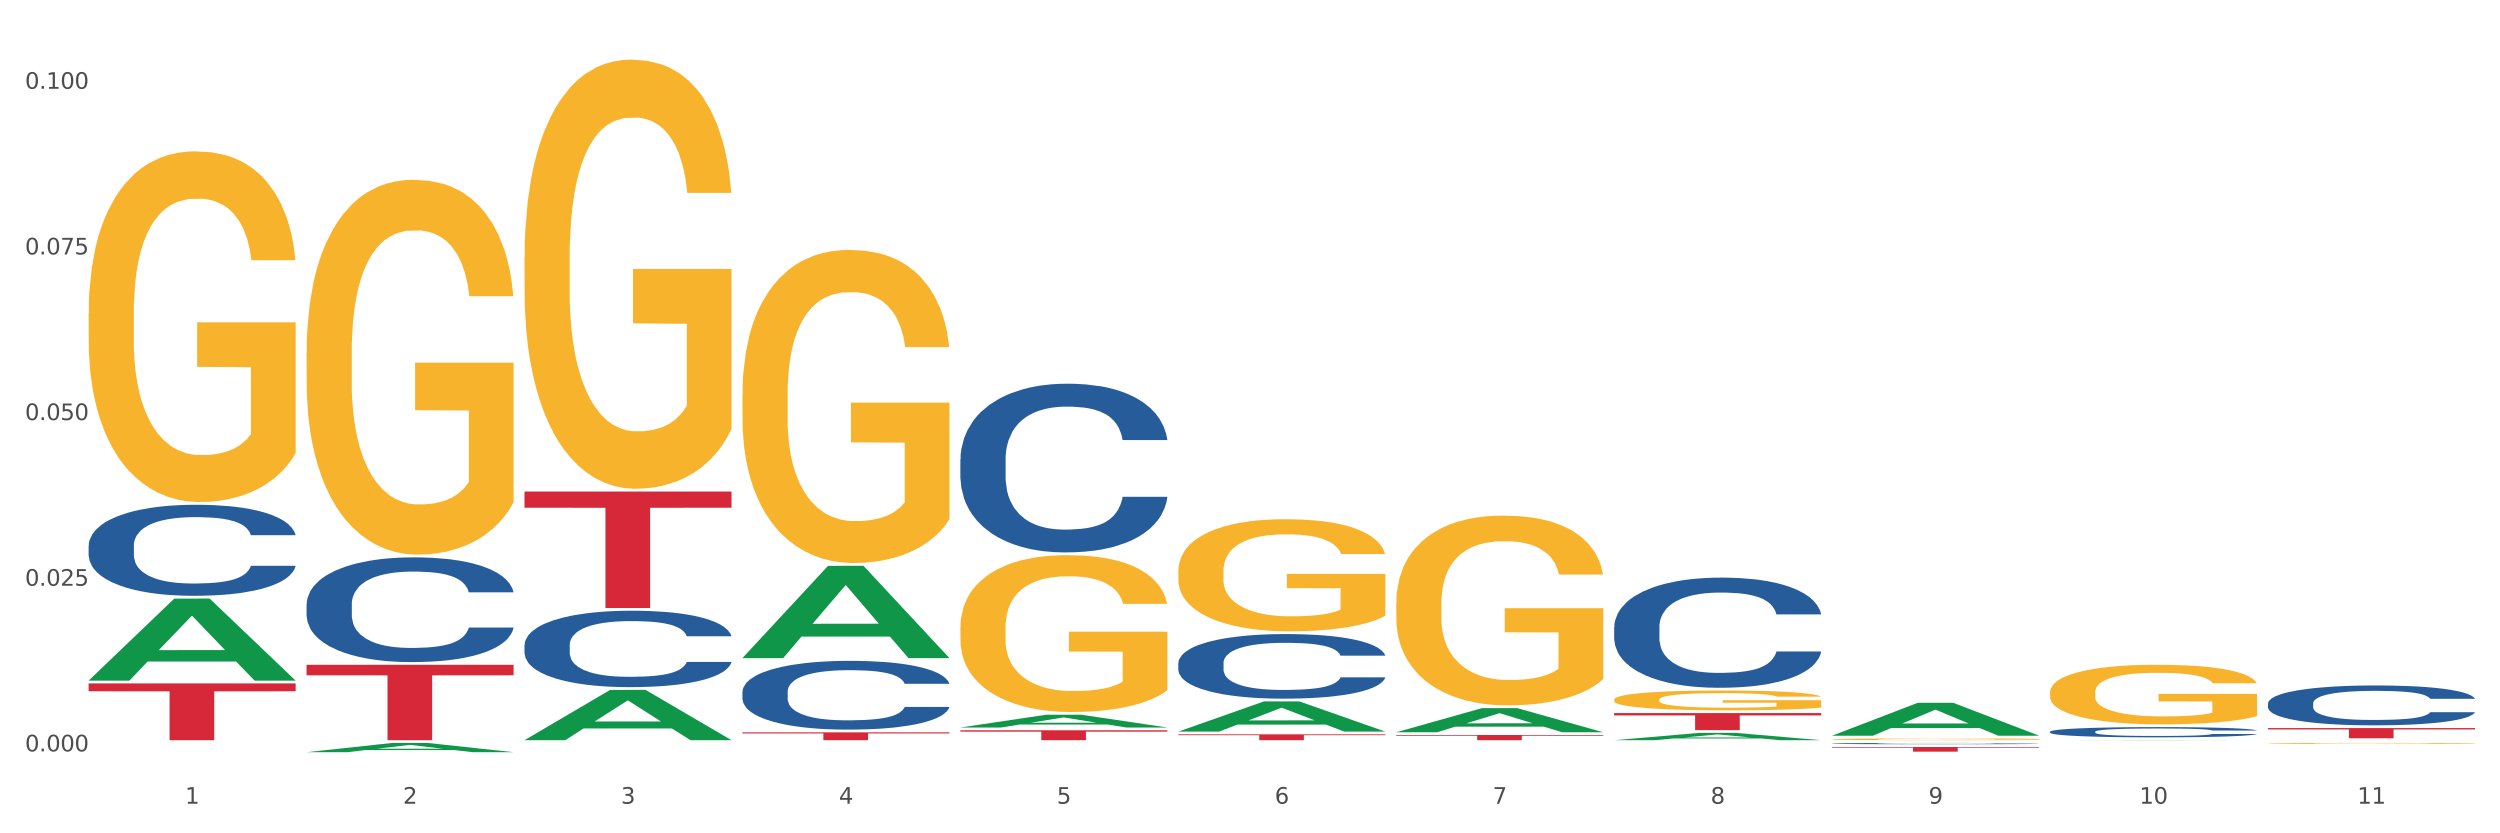 <?xml version="1.0" encoding="utf-8" standalone="no"?>
<!DOCTYPE svg PUBLIC "-//W3C//DTD SVG 1.1//EN"
  "http://www.w3.org/Graphics/SVG/1.1/DTD/svg11.dtd">
<svg xmlns:xlink="http://www.w3.org/1999/xlink" width="1080pt" height="360pt" viewBox="0 0 1080 360" xmlns="http://www.w3.org/2000/svg" version="1.1">
 <rect x="0" y="0" width="1080" height="360" fill="#333333" stroke="none"/>
 <defs>
  <style type="text/css">*{stroke-linejoin: round; stroke-linecap: butt}</style>
 </defs>
 <g id="figure_1">
  <g id="patch_1">
   <path d="M 0 360 
L 1080 360 
L 1080 0 
L 0 0 
z
" style="fill: #ffffff; stroke: #ffffff; stroke-linejoin: miter"/>
  </g>
  <g id="axes_1">
   <g id="matplotlib.axis_1">
    <g id="xtick_1">
     <g id="text_1">
      <!-- 1 -->
      <g style="fill: #4d4d4d" transform="translate(79.949 347.204) scale(0.096 -0.096)">
       <defs>
        <path id="DejaVuSans-31" d="M 794 531 
L 1825 531 
L 1825 4091 
L 703 3866 
L 703 4441 
L 1819 4666 
L 2450 4666 
L 2450 531 
L 3481 531 
L 3481 0 
L 794 0 
L 794 531 
z
" transform="scale(0.016)"/>
       </defs>
       <use xlink:href="#DejaVuSans-31"/>
      </g>
     </g>
    </g>
    <g id="xtick_2">
     <g id="text_2">
      <!-- 2 -->
      <g style="fill: #4d4d4d" transform="translate(174.097 347.204) scale(0.096 -0.096)">
       <defs>
        <path id="DejaVuSans-32" d="M 1228 531 
L 3431 531 
L 3431 0 
L 469 0 
L 469 531 
Q 828 903 1448 1529 
Q 2069 2156 2228 2338 
Q 2531 2678 2651 2914 
Q 2772 3150 2772 3378 
Q 2772 3750 2511 3984 
Q 2250 4219 1831 4219 
Q 1534 4219 1204 4116 
Q 875 4013 500 3803 
L 500 4441 
Q 881 4594 1212 4672 
Q 1544 4750 1819 4750 
Q 2544 4750 2975 4387 
Q 3406 4025 3406 3419 
Q 3406 3131 3298 2873 
Q 3191 2616 2906 2266 
Q 2828 2175 2409 1742 
Q 1991 1309 1228 531 
z
" transform="scale(0.016)"/>
       </defs>
       <use xlink:href="#DejaVuSans-32"/>
      </g>
     </g>
    </g>
    <g id="xtick_3">
     <g id="text_3">
      <!-- 3 -->
      <g style="fill: #4d4d4d" transform="translate(268.244 347.204) scale(0.096 -0.096)">
       <defs>
        <path id="DejaVuSans-33" d="M 2597 2516 
Q 3050 2419 3304 2112 
Q 3559 1806 3559 1356 
Q 3559 666 3084 287 
Q 2609 -91 1734 -91 
Q 1441 -91 1130 -33 
Q 819 25 488 141 
L 488 750 
Q 750 597 1062 519 
Q 1375 441 1716 441 
Q 2309 441 2620 675 
Q 2931 909 2931 1356 
Q 2931 1769 2642 2001 
Q 2353 2234 1838 2234 
L 1294 2234 
L 1294 2753 
L 1863 2753 
Q 2328 2753 2575 2939 
Q 2822 3125 2822 3475 
Q 2822 3834 2567 4026 
Q 2313 4219 1838 4219 
Q 1578 4219 1281 4162 
Q 984 4106 628 3988 
L 628 4550 
Q 988 4650 1302 4700 
Q 1616 4750 1894 4750 
Q 2613 4750 3031 4423 
Q 3450 4097 3450 3541 
Q 3450 3153 3228 2886 
Q 3006 2619 2597 2516 
z
" transform="scale(0.016)"/>
       </defs>
       <use xlink:href="#DejaVuSans-33"/>
      </g>
     </g>
    </g>
    <g id="xtick_4">
     <g id="text_4">
      <!-- 4 -->
      <g style="fill: #4d4d4d" transform="translate(362.392 347.204) scale(0.096 -0.096)">
       <defs>
        <path id="DejaVuSans-34" d="M 2419 4116 
L 825 1625 
L 2419 1625 
L 2419 4116 
z
M 2253 4666 
L 3047 4666 
L 3047 1625 
L 3713 1625 
L 3713 1100 
L 3047 1100 
L 3047 0 
L 2419 0 
L 2419 1100 
L 313 1100 
L 313 1709 
L 2253 4666 
z
" transform="scale(0.016)"/>
       </defs>
       <use xlink:href="#DejaVuSans-34"/>
      </g>
     </g>
    </g>
    <g id="xtick_5">
     <g id="text_5">
      <!-- 5 -->
      <g style="fill: #4d4d4d" transform="translate(456.54 347.204) scale(0.096 -0.096)">
       <defs>
        <path id="DejaVuSans-35" d="M 691 4666 
L 3169 4666 
L 3169 4134 
L 1269 4134 
L 1269 2991 
Q 1406 3038 1543 3061 
Q 1681 3084 1819 3084 
Q 2600 3084 3056 2656 
Q 3513 2228 3513 1497 
Q 3513 744 3044 326 
Q 2575 -91 1722 -91 
Q 1428 -91 1123 -41 
Q 819 9 494 109 
L 494 744 
Q 775 591 1075 516 
Q 1375 441 1709 441 
Q 2250 441 2565 725 
Q 2881 1009 2881 1497 
Q 2881 1984 2565 2268 
Q 2250 2553 1709 2553 
Q 1456 2553 1204 2497 
Q 953 2441 691 2322 
L 691 4666 
z
" transform="scale(0.016)"/>
       </defs>
       <use xlink:href="#DejaVuSans-35"/>
      </g>
     </g>
    </g>
    <g id="xtick_6">
     <g id="text_6">
      <!-- 6 -->
      <g style="fill: #4d4d4d" transform="translate(550.688 347.204) scale(0.096 -0.096)">
       <defs>
        <path id="DejaVuSans-36" d="M 2113 2584 
Q 1688 2584 1439 2293 
Q 1191 2003 1191 1497 
Q 1191 994 1439 701 
Q 1688 409 2113 409 
Q 2538 409 2786 701 
Q 3034 994 3034 1497 
Q 3034 2003 2786 2293 
Q 2538 2584 2113 2584 
z
M 3366 4563 
L 3366 3988 
Q 3128 4100 2886 4159 
Q 2644 4219 2406 4219 
Q 1781 4219 1451 3797 
Q 1122 3375 1075 2522 
Q 1259 2794 1537 2939 
Q 1816 3084 2150 3084 
Q 2853 3084 3261 2657 
Q 3669 2231 3669 1497 
Q 3669 778 3244 343 
Q 2819 -91 2113 -91 
Q 1303 -91 875 529 
Q 447 1150 447 2328 
Q 447 3434 972 4092 
Q 1497 4750 2381 4750 
Q 2619 4750 2861 4703 
Q 3103 4656 3366 4563 
z
" transform="scale(0.016)"/>
       </defs>
       <use xlink:href="#DejaVuSans-36"/>
      </g>
     </g>
    </g>
    <g id="xtick_7">
     <g id="text_7">
      <!-- 7 -->
      <g style="fill: #4d4d4d" transform="translate(644.835 347.204) scale(0.096 -0.096)">
       <defs>
        <path id="DejaVuSans-37" d="M 525 4666 
L 3525 4666 
L 3525 4397 
L 1831 0 
L 1172 0 
L 2766 4134 
L 525 4134 
L 525 4666 
z
" transform="scale(0.016)"/>
       </defs>
       <use xlink:href="#DejaVuSans-37"/>
      </g>
     </g>
    </g>
    <g id="xtick_8">
     <g id="text_8">
      <!-- 8 -->
      <g style="fill: #4d4d4d" transform="translate(738.983 347.204) scale(0.096 -0.096)">
       <defs>
        <path id="DejaVuSans-38" d="M 2034 2216 
Q 1584 2216 1326 1975 
Q 1069 1734 1069 1313 
Q 1069 891 1326 650 
Q 1584 409 2034 409 
Q 2484 409 2743 651 
Q 3003 894 3003 1313 
Q 3003 1734 2745 1975 
Q 2488 2216 2034 2216 
z
M 1403 2484 
Q 997 2584 770 2862 
Q 544 3141 544 3541 
Q 544 4100 942 4425 
Q 1341 4750 2034 4750 
Q 2731 4750 3128 4425 
Q 3525 4100 3525 3541 
Q 3525 3141 3298 2862 
Q 3072 2584 2669 2484 
Q 3125 2378 3379 2068 
Q 3634 1759 3634 1313 
Q 3634 634 3220 271 
Q 2806 -91 2034 -91 
Q 1263 -91 848 271 
Q 434 634 434 1313 
Q 434 1759 690 2068 
Q 947 2378 1403 2484 
z
M 1172 3481 
Q 1172 3119 1398 2916 
Q 1625 2713 2034 2713 
Q 2441 2713 2670 2916 
Q 2900 3119 2900 3481 
Q 2900 3844 2670 4047 
Q 2441 4250 2034 4250 
Q 1625 4250 1398 4047 
Q 1172 3844 1172 3481 
z
" transform="scale(0.016)"/>
       </defs>
       <use xlink:href="#DejaVuSans-38"/>
      </g>
     </g>
    </g>
    <g id="xtick_9">
     <g id="text_9">
      <!-- 9 -->
      <g style="fill: #4d4d4d" transform="translate(833.131 347.204) scale(0.096 -0.096)">
       <defs>
        <path id="DejaVuSans-39" d="M 703 97 
L 703 672 
Q 941 559 1184 500 
Q 1428 441 1663 441 
Q 2288 441 2617 861 
Q 2947 1281 2994 2138 
Q 2813 1869 2534 1725 
Q 2256 1581 1919 1581 
Q 1219 1581 811 2004 
Q 403 2428 403 3163 
Q 403 3881 828 4315 
Q 1253 4750 1959 4750 
Q 2769 4750 3195 4129 
Q 3622 3509 3622 2328 
Q 3622 1225 3098 567 
Q 2575 -91 1691 -91 
Q 1453 -91 1209 -44 
Q 966 3 703 97 
z
M 1959 2075 
Q 2384 2075 2632 2365 
Q 2881 2656 2881 3163 
Q 2881 3666 2632 3958 
Q 2384 4250 1959 4250 
Q 1534 4250 1286 3958 
Q 1038 3666 1038 3163 
Q 1038 2656 1286 2365 
Q 1534 2075 1959 2075 
z
" transform="scale(0.016)"/>
       </defs>
       <use xlink:href="#DejaVuSans-39"/>
      </g>
     </g>
    </g>
    <g id="xtick_10">
     <g id="text_10">
      <!-- 10 -->
      <g style="fill: #4d4d4d" transform="translate(924.224 347.204) scale(0.096 -0.096)">
       <defs>
        <path id="DejaVuSans-30" d="M 2034 4250 
Q 1547 4250 1301 3770 
Q 1056 3291 1056 2328 
Q 1056 1369 1301 889 
Q 1547 409 2034 409 
Q 2525 409 2770 889 
Q 3016 1369 3016 2328 
Q 3016 3291 2770 3770 
Q 2525 4250 2034 4250 
z
M 2034 4750 
Q 2819 4750 3233 4129 
Q 3647 3509 3647 2328 
Q 3647 1150 3233 529 
Q 2819 -91 2034 -91 
Q 1250 -91 836 529 
Q 422 1150 422 2328 
Q 422 3509 836 4129 
Q 1250 4750 2034 4750 
z
" transform="scale(0.016)"/>
       </defs>
       <use xlink:href="#DejaVuSans-31"/>
       <use xlink:href="#DejaVuSans-30" transform="translate(63.623 0)"/>
      </g>
     </g>
    </g>
    <g id="xtick_11">
     <g id="text_11">
      <!-- 11 -->
      <g style="fill: #4d4d4d" transform="translate(1018.372 347.204) scale(0.096 -0.096)">
       <use xlink:href="#DejaVuSans-31"/>
       <use xlink:href="#DejaVuSans-31" transform="translate(63.623 0)"/>
      </g>
     </g>
    </g>
    <g id="xtick_12"/>
    <g id="xtick_13"/>
    <g id="xtick_14"/>
    <g id="xtick_15"/>
    <g id="xtick_16"/>
    <g id="xtick_17"/>
    <g id="xtick_18"/>
    <g id="xtick_19"/>
    <g id="xtick_20"/>
    <g id="xtick_21"/>
   </g>
   <g id="matplotlib.axis_2">
    <g id="ytick_1">
     <g id="text_12">
      <!-- 0.000 -->
      <g style="fill: #4d4d4d" transform="translate(10.8 324.601) scale(0.096 -0.096)">
       <defs>
        <path id="DejaVuSans-2e" d="M 684 794 
L 1344 794 
L 1344 0 
L 684 0 
L 684 794 
z
" transform="scale(0.016)"/>
       </defs>
       <use xlink:href="#DejaVuSans-30"/>
       <use xlink:href="#DejaVuSans-2e" transform="translate(63.623 0)"/>
       <use xlink:href="#DejaVuSans-30" transform="translate(95.41 0)"/>
       <use xlink:href="#DejaVuSans-30" transform="translate(159.033 0)"/>
       <use xlink:href="#DejaVuSans-30" transform="translate(222.656 0)"/>
      </g>
     </g>
    </g>
    <g id="ytick_2">
     <g id="text_13">
      <!-- 0.025 -->
      <g style="fill: #4d4d4d" transform="translate(10.8 253.04) scale(0.096 -0.096)">
       <use xlink:href="#DejaVuSans-30"/>
       <use xlink:href="#DejaVuSans-2e" transform="translate(63.623 0)"/>
       <use xlink:href="#DejaVuSans-30" transform="translate(95.41 0)"/>
       <use xlink:href="#DejaVuSans-32" transform="translate(159.033 0)"/>
       <use xlink:href="#DejaVuSans-35" transform="translate(222.656 0)"/>
      </g>
     </g>
    </g>
    <g id="ytick_3">
     <g id="text_14">
      <!-- 0.050 -->
      <g style="fill: #4d4d4d" transform="translate(10.8 181.479) scale(0.096 -0.096)">
       <use xlink:href="#DejaVuSans-30"/>
       <use xlink:href="#DejaVuSans-2e" transform="translate(63.623 0)"/>
       <use xlink:href="#DejaVuSans-30" transform="translate(95.41 0)"/>
       <use xlink:href="#DejaVuSans-35" transform="translate(159.033 0)"/>
       <use xlink:href="#DejaVuSans-30" transform="translate(222.656 0)"/>
      </g>
     </g>
    </g>
    <g id="ytick_4">
     <g id="text_15">
      <!-- 0.075 -->
      <g style="fill: #4d4d4d" transform="translate(10.8 109.918) scale(0.096 -0.096)">
       <use xlink:href="#DejaVuSans-30"/>
       <use xlink:href="#DejaVuSans-2e" transform="translate(63.623 0)"/>
       <use xlink:href="#DejaVuSans-30" transform="translate(95.41 0)"/>
       <use xlink:href="#DejaVuSans-37" transform="translate(159.033 0)"/>
       <use xlink:href="#DejaVuSans-35" transform="translate(222.656 0)"/>
      </g>
     </g>
    </g>
    <g id="ytick_5">
     <g id="text_16">
      <!-- 0.100 -->
      <g style="fill: #4d4d4d" transform="translate(10.8 38.357) scale(0.096 -0.096)">
       <use xlink:href="#DejaVuSans-30"/>
       <use xlink:href="#DejaVuSans-2e" transform="translate(63.623 0)"/>
       <use xlink:href="#DejaVuSans-31" transform="translate(95.41 0)"/>
       <use xlink:href="#DejaVuSans-30" transform="translate(159.033 0)"/>
       <use xlink:href="#DejaVuSans-30" transform="translate(222.656 0)"/>
      </g>
     </g>
    </g>
    <g id="ytick_6"/>
    <g id="ytick_7"/>
    <g id="ytick_8"/>
    <g id="ytick_9"/>
   </g>
   <g id="PolyCollection_1">
    <path d="M 38.283 293.977 
L 38.375 293.943 
L 75.258 258.603 
L 90.564 258.57 
L 127.723 294.043 
L 110.02 294.043 
L 101.998 285.783 
L 63.916 285.783 
L 63.64 285.916 
L 55.894 294.043 
L 38.283 294.043 
L 38.283 293.977 
L 68.711 280.853 
L 97.203 280.82 
L 83.095 266.131 
L 82.911 266.064 
L 82.727 266.164 
L 68.619 280.82 
L 68.711 280.853 
L 38.283 293.977 
z
" clip-path="url(#pa70d1b118c)" style="fill: #109648"/>
    <path d="M 320.726 170.467 
L 320.832 170.344 
L 320.832 165.896 
L 321.043 162.067 
L 322.099 152.801 
L 323.683 145.142 
L 324.844 141.065 
L 326.006 137.73 
L 327.379 134.394 
L 329.068 130.935 
L 332.13 125.87 
L 334.031 123.276 
L 336.354 120.558 
L 340.578 116.605 
L 343.64 114.381 
L 346.808 112.528 
L 351.983 110.305 
L 355.362 109.316 
L 358.952 108.575 
L 363.281 108.081 
L 366.555 107.957 
L 373.735 108.328 
L 379.86 109.44 
L 382.817 110.305 
L 386.618 111.787 
L 388.625 112.775 
L 391.898 114.752 
L 395.277 117.346 
L 397.6 119.57 
L 401.085 123.77 
L 403.725 127.97 
L 406.154 133.159 
L 407.421 136.742 
L 408.371 140.077 
L 409.216 143.907 
L 410.061 149.96 
L 391.053 149.96 
L 390.314 145.636 
L 389.153 141.56 
L 387.463 137.606 
L 385.985 135.136 
L 383.45 132.047 
L 381.127 130.071 
L 378.699 128.588 
L 375.742 127.353 
L 373.419 126.735 
L 370.145 126.241 
L 363.704 126.364 
L 359.374 127.353 
L 356.418 128.588 
L 354.517 129.7 
L 352.827 130.935 
L 350.927 132.665 
L 348.709 135.259 
L 347.125 137.606 
L 345.541 140.571 
L 344.274 143.536 
L 343.112 146.995 
L 342.162 150.701 
L 341.423 154.531 
L 340.789 159.225 
L 340.261 167.008 
L 340.261 183.933 
L 340.473 187.762 
L 341.001 192.827 
L 341.634 196.657 
L 342.69 201.228 
L 343.64 204.316 
L 345.436 208.764 
L 347.442 212.47 
L 349.026 214.817 
L 350.61 216.794 
L 353.355 219.511 
L 356.418 221.735 
L 359.058 223.094 
L 362.648 224.329 
L 365.077 224.824 
L 367.189 225.071 
L 372.363 225.071 
L 376.059 224.7 
L 380.177 223.835 
L 383.345 222.723 
L 385.985 221.365 
L 388.941 219.141 
L 390.842 217.041 
L 390.842 191.221 
L 367.611 191.098 
L 367.611 173.926 
L 410.166 173.926 
L 410.166 224.329 
L 408.371 226.924 
L 406.365 229.271 
L 404.253 231.371 
L 401.085 233.965 
L 397.284 236.436 
L 393.904 238.166 
L 390.314 239.648 
L 386.09 241.007 
L 380.599 242.242 
L 377.22 242.736 
L 372.996 243.107 
L 368.033 243.231 
L 363.704 242.984 
L 359.48 242.366 
L 355.045 241.254 
L 350.715 239.648 
L 347.442 238.042 
L 344.168 236.065 
L 340.684 233.471 
L 337.938 231 
L 335.826 228.777 
L 333.503 225.935 
L 330.969 222.229 
L 329.068 218.894 
L 327.379 215.435 
L 325.583 210.987 
L 324.316 207.158 
L 323.049 202.34 
L 322.31 198.757 
L 321.465 193.198 
L 320.832 185.415 
L 320.726 170.467 
z
" clip-path="url(#pa70d1b118c)" style="fill: #f7b32b"/>
    <path d="M 414.874 271.141 
L 414.979 271.079 
L 414.979 268.851 
L 415.19 266.933 
L 416.246 262.291 
L 417.83 258.455 
L 418.992 256.412 
L 420.154 254.742 
L 421.526 253.071 
L 423.216 251.338 
L 426.278 248.801 
L 428.179 247.501 
L 430.502 246.14 
L 434.726 244.159 
L 437.788 243.046 
L 440.956 242.117 
L 446.13 241.003 
L 449.509 240.508 
L 453.1 240.137 
L 457.429 239.89 
L 460.703 239.828 
L 467.883 240.013 
L 474.008 240.57 
L 476.964 241.003 
L 480.766 241.746 
L 482.772 242.241 
L 486.046 243.231 
L 489.425 244.531 
L 491.748 245.645 
L 495.233 247.749 
L 497.873 249.853 
L 500.301 252.452 
L 501.568 254.247 
L 502.519 255.917 
L 503.364 257.836 
L 504.208 260.868 
L 485.201 260.868 
L 484.462 258.702 
L 483.3 256.66 
L 481.611 254.68 
L 480.132 253.442 
L 477.598 251.895 
L 475.275 250.905 
L 472.846 250.162 
L 469.889 249.543 
L 467.566 249.234 
L 464.293 248.986 
L 457.851 249.048 
L 453.522 249.543 
L 450.565 250.162 
L 448.665 250.719 
L 446.975 251.338 
L 445.074 252.204 
L 442.857 253.504 
L 441.273 254.68 
L 439.689 256.165 
L 438.422 257.65 
L 437.26 259.383 
L 436.31 261.239 
L 435.571 263.158 
L 434.937 265.509 
L 434.409 269.408 
L 434.409 277.886 
L 434.62 279.805 
L 435.148 282.342 
L 435.782 284.26 
L 436.838 286.55 
L 437.788 288.097 
L 439.583 290.325 
L 441.59 292.181 
L 443.174 293.357 
L 444.758 294.347 
L 447.503 295.709 
L 450.565 296.823 
L 453.205 297.503 
L 456.796 298.122 
L 459.224 298.37 
L 461.336 298.493 
L 466.51 298.493 
L 470.206 298.308 
L 474.325 297.875 
L 477.492 297.318 
L 480.132 296.637 
L 483.089 295.523 
L 484.99 294.471 
L 484.99 281.537 
L 461.759 281.475 
L 461.759 272.874 
L 504.314 272.874 
L 504.314 298.122 
L 502.519 299.422 
L 500.512 300.598 
L 498.401 301.65 
L 495.233 302.949 
L 491.431 304.187 
L 488.052 305.053 
L 484.462 305.796 
L 480.238 306.477 
L 474.747 307.095 
L 471.368 307.343 
L 467.144 307.529 
L 462.181 307.59 
L 457.851 307.467 
L 453.628 307.157 
L 449.193 306.6 
L 444.863 305.796 
L 441.59 304.991 
L 438.316 304.001 
L 434.831 302.702 
L 432.086 301.464 
L 429.974 300.35 
L 427.651 298.927 
L 425.117 297.07 
L 423.216 295.399 
L 421.526 293.667 
L 419.731 291.439 
L 418.464 289.52 
L 417.197 287.107 
L 416.458 285.312 
L 415.613 282.527 
L 414.979 278.629 
L 414.874 271.141 
z
" clip-path="url(#pa70d1b118c)" style="fill: #f7b32b"/>
    <path d="M 509.021 246.683 
L 509.127 246.638 
L 509.127 245.046 
L 509.338 243.675 
L 510.394 240.358 
L 511.978 237.616 
L 513.14 236.156 
L 514.301 234.962 
L 515.674 233.768 
L 517.363 232.529 
L 520.426 230.716 
L 522.327 229.787 
L 524.65 228.814 
L 528.874 227.398 
L 531.936 226.602 
L 535.104 225.939 
L 540.278 225.143 
L 543.657 224.789 
L 547.247 224.524 
L 551.577 224.347 
L 554.85 224.302 
L 562.031 224.435 
L 568.155 224.833 
L 571.112 225.143 
L 574.914 225.673 
L 576.92 226.027 
L 580.193 226.735 
L 583.573 227.664 
L 585.896 228.46 
L 589.38 229.964 
L 592.02 231.468 
L 594.449 233.325 
L 595.716 234.608 
L 596.667 235.802 
L 597.511 237.173 
L 598.356 239.341 
L 579.349 239.341 
L 578.609 237.792 
L 577.448 236.333 
L 575.758 234.918 
L 574.28 234.033 
L 571.746 232.927 
L 569.423 232.219 
L 566.994 231.689 
L 564.037 231.246 
L 561.714 231.025 
L 558.441 230.848 
L 551.999 230.893 
L 547.67 231.246 
L 544.713 231.689 
L 542.812 232.087 
L 541.123 232.529 
L 539.222 233.148 
L 537.004 234.077 
L 535.42 234.918 
L 533.837 235.979 
L 532.569 237.041 
L 531.408 238.279 
L 530.457 239.606 
L 529.718 240.977 
L 529.085 242.658 
L 528.557 245.444 
L 528.557 251.504 
L 528.768 252.875 
L 529.296 254.688 
L 529.929 256.059 
L 530.985 257.696 
L 531.936 258.802 
L 533.731 260.394 
L 535.737 261.721 
L 537.321 262.561 
L 538.905 263.269 
L 541.651 264.242 
L 544.713 265.038 
L 547.353 265.525 
L 550.943 265.967 
L 553.372 266.144 
L 555.484 266.232 
L 560.658 266.232 
L 564.354 266.1 
L 568.472 265.79 
L 571.64 265.392 
L 574.28 264.905 
L 577.237 264.109 
L 579.137 263.357 
L 579.137 254.113 
L 555.906 254.069 
L 555.906 247.921 
L 598.462 247.921 
L 598.462 265.967 
L 596.667 266.896 
L 594.66 267.736 
L 592.548 268.488 
L 589.38 269.417 
L 585.579 270.301 
L 582.2 270.921 
L 578.609 271.451 
L 574.386 271.938 
L 568.895 272.38 
L 565.516 272.557 
L 561.292 272.69 
L 556.329 272.734 
L 551.999 272.646 
L 547.775 272.424 
L 543.34 272.026 
L 539.011 271.451 
L 535.737 270.876 
L 532.464 270.169 
L 528.979 269.24 
L 526.234 268.355 
L 524.122 267.559 
L 521.799 266.542 
L 519.264 265.215 
L 517.363 264.021 
L 515.674 262.782 
L 513.879 261.19 
L 512.612 259.819 
L 511.344 258.094 
L 510.605 256.811 
L 509.761 254.821 
L 509.127 252.034 
L 509.021 246.683 
z
" clip-path="url(#pa70d1b118c)" style="fill: #f7b32b"/>
    <path d="M 603.169 260.634 
L 603.275 260.559 
L 603.275 257.864 
L 603.486 255.543 
L 604.542 249.927 
L 606.126 245.285 
L 607.287 242.815 
L 608.449 240.793 
L 609.822 238.772 
L 611.511 236.675 
L 614.573 233.606 
L 616.474 232.033 
L 618.797 230.386 
L 623.021 227.99 
L 626.083 226.643 
L 629.251 225.52 
L 634.426 224.172 
L 637.805 223.573 
L 641.395 223.124 
L 645.724 222.824 
L 648.998 222.749 
L 656.179 222.974 
L 662.303 223.648 
L 665.26 224.172 
L 669.061 225.07 
L 671.068 225.669 
L 674.341 226.867 
L 677.72 228.44 
L 680.043 229.787 
L 683.528 232.333 
L 686.168 234.878 
L 688.597 238.023 
L 689.864 240.194 
L 690.814 242.216 
L 691.659 244.537 
L 692.504 248.205 
L 673.496 248.205 
L 672.757 245.585 
L 671.596 243.114 
L 669.906 240.718 
L 668.428 239.221 
L 665.893 237.349 
L 663.57 236.151 
L 661.142 235.253 
L 658.185 234.504 
L 655.862 234.13 
L 652.588 233.83 
L 646.147 233.905 
L 641.817 234.504 
L 638.861 235.253 
L 636.96 235.927 
L 635.27 236.675 
L 633.37 237.724 
L 631.152 239.296 
L 629.568 240.718 
L 627.984 242.515 
L 626.717 244.312 
L 625.555 246.408 
L 624.605 248.655 
L 623.866 250.976 
L 623.232 253.821 
L 622.704 258.537 
L 622.704 268.795 
L 622.916 271.116 
L 623.444 274.185 
L 624.077 276.506 
L 625.133 279.277 
L 626.083 281.148 
L 627.879 283.844 
L 629.885 286.09 
L 631.469 287.512 
L 633.053 288.71 
L 635.798 290.357 
L 638.861 291.705 
L 641.501 292.529 
L 645.091 293.277 
L 647.52 293.577 
L 649.632 293.726 
L 654.806 293.726 
L 658.502 293.502 
L 662.62 292.978 
L 665.788 292.304 
L 668.428 291.48 
L 671.384 290.133 
L 673.285 288.86 
L 673.285 273.212 
L 650.054 273.137 
L 650.054 262.73 
L 692.609 262.73 
L 692.609 293.277 
L 690.814 294.85 
L 688.808 296.272 
L 686.696 297.545 
L 683.528 299.117 
L 679.727 300.615 
L 676.347 301.663 
L 672.757 302.561 
L 668.533 303.385 
L 663.042 304.133 
L 659.663 304.433 
L 655.439 304.658 
L 650.476 304.732 
L 646.147 304.583 
L 641.923 304.208 
L 637.488 303.534 
L 633.158 302.561 
L 629.885 301.588 
L 626.611 300.39 
L 623.127 298.818 
L 620.381 297.32 
L 618.269 295.973 
L 615.946 294.251 
L 613.412 292.004 
L 611.511 289.983 
L 609.822 287.887 
L 608.026 285.191 
L 606.759 282.87 
L 605.492 279.95 
L 604.753 277.779 
L 603.908 274.41 
L 603.275 269.693 
L 603.169 260.634 
z
" clip-path="url(#pa70d1b118c)" style="fill: #f7b32b"/>
    <path d="M 697.317 302.26 
L 697.422 302.252 
L 697.422 301.97 
L 697.633 301.728 
L 698.689 301.141 
L 700.273 300.656 
L 701.435 300.398 
L 702.597 300.187 
L 703.969 299.975 
L 705.659 299.756 
L 708.721 299.436 
L 710.622 299.271 
L 712.945 299.099 
L 717.169 298.849 
L 720.231 298.708 
L 723.399 298.591 
L 728.573 298.45 
L 731.952 298.387 
L 735.543 298.34 
L 739.872 298.309 
L 743.146 298.301 
L 750.326 298.325 
L 756.451 298.395 
L 759.407 298.45 
L 763.209 298.544 
L 765.215 298.606 
L 768.489 298.732 
L 771.868 298.896 
L 774.191 299.037 
L 777.676 299.303 
L 780.316 299.569 
L 782.744 299.897 
L 784.011 300.124 
L 784.962 300.335 
L 785.807 300.578 
L 786.651 300.961 
L 767.644 300.961 
L 766.905 300.687 
L 765.743 300.429 
L 764.054 300.179 
L 762.575 300.022 
L 760.041 299.827 
L 757.718 299.702 
L 755.289 299.608 
L 752.333 299.53 
L 750.009 299.49 
L 746.736 299.459 
L 740.294 299.467 
L 735.965 299.53 
L 733.008 299.608 
L 731.108 299.678 
L 729.418 299.756 
L 727.517 299.866 
L 725.3 300.03 
L 723.716 300.179 
L 722.132 300.367 
L 720.865 300.554 
L 719.703 300.773 
L 718.753 301.008 
L 718.014 301.251 
L 717.38 301.548 
L 716.852 302.041 
L 716.852 303.112 
L 717.063 303.355 
L 717.591 303.676 
L 718.225 303.918 
L 719.281 304.208 
L 720.231 304.403 
L 722.026 304.685 
L 724.033 304.92 
L 725.617 305.068 
L 727.201 305.193 
L 729.946 305.365 
L 733.008 305.506 
L 735.648 305.592 
L 739.239 305.671 
L 741.667 305.702 
L 743.779 305.718 
L 748.953 305.718 
L 752.649 305.694 
L 756.768 305.639 
L 759.935 305.569 
L 762.575 305.483 
L 765.532 305.342 
L 767.433 305.209 
L 767.433 303.574 
L 744.202 303.566 
L 744.202 302.479 
L 786.757 302.479 
L 786.757 305.671 
L 784.962 305.835 
L 782.956 305.984 
L 780.844 306.116 
L 777.676 306.281 
L 773.874 306.437 
L 770.495 306.547 
L 766.905 306.641 
L 762.681 306.727 
L 757.19 306.805 
L 753.811 306.836 
L 749.587 306.86 
L 744.624 306.867 
L 740.294 306.852 
L 736.071 306.813 
L 731.636 306.742 
L 727.306 306.641 
L 724.033 306.539 
L 720.759 306.414 
L 717.274 306.249 
L 714.529 306.093 
L 712.417 305.952 
L 710.094 305.772 
L 707.56 305.538 
L 705.659 305.326 
L 703.969 305.107 
L 702.174 304.826 
L 700.907 304.583 
L 699.64 304.278 
L 698.901 304.051 
L 698.056 303.699 
L 697.422 303.206 
L 697.317 302.26 
z
" clip-path="url(#pa70d1b118c)" style="fill: #f7b32b"/>
    <path d="M 791.464 319.36 
L 791.57 319.36 
L 791.57 319.334 
L 791.781 319.313 
L 792.837 319.26 
L 794.421 319.217 
L 795.583 319.194 
L 796.744 319.175 
L 798.117 319.156 
L 799.806 319.136 
L 802.869 319.108 
L 804.77 319.093 
L 807.093 319.078 
L 811.317 319.055 
L 814.379 319.043 
L 817.547 319.032 
L 822.721 319.019 
L 826.1 319.014 
L 829.69 319.01 
L 834.02 319.007 
L 837.293 319.006 
L 844.474 319.008 
L 850.598 319.015 
L 853.555 319.019 
L 857.357 319.028 
L 859.363 319.033 
L 862.636 319.045 
L 866.016 319.059 
L 868.339 319.072 
L 871.823 319.096 
L 874.463 319.119 
L 876.892 319.149 
L 878.159 319.169 
L 879.11 319.188 
L 879.954 319.21 
L 880.799 319.244 
L 861.792 319.244 
L 861.053 319.22 
L 859.891 319.196 
L 858.201 319.174 
L 856.723 319.16 
L 854.189 319.143 
L 851.866 319.131 
L 849.437 319.123 
L 846.48 319.116 
L 844.157 319.112 
L 840.884 319.11 
L 834.442 319.11 
L 830.113 319.116 
L 827.156 319.123 
L 825.255 319.129 
L 823.566 319.136 
L 821.665 319.146 
L 819.447 319.161 
L 817.864 319.174 
L 816.28 319.191 
L 815.012 319.208 
L 813.851 319.227 
L 812.9 319.248 
L 812.161 319.27 
L 811.528 319.297 
L 811 319.341 
L 811 319.437 
L 811.211 319.458 
L 811.739 319.487 
L 812.372 319.509 
L 813.428 319.535 
L 814.379 319.552 
L 816.174 319.577 
L 818.18 319.598 
L 819.764 319.612 
L 821.348 319.623 
L 824.094 319.638 
L 827.156 319.651 
L 829.796 319.658 
L 833.386 319.665 
L 835.815 319.668 
L 837.927 319.67 
L 843.101 319.67 
L 846.797 319.668 
L 850.915 319.663 
L 854.083 319.656 
L 856.723 319.649 
L 859.68 319.636 
L 861.58 319.624 
L 861.58 319.478 
L 838.349 319.477 
L 838.349 319.38 
L 880.905 319.38 
L 880.905 319.665 
L 879.11 319.68 
L 877.103 319.693 
L 874.991 319.705 
L 871.823 319.72 
L 868.022 319.734 
L 864.643 319.744 
L 861.053 319.752 
L 856.829 319.76 
L 851.338 319.767 
L 847.959 319.77 
L 843.735 319.772 
L 838.772 319.772 
L 834.442 319.771 
L 830.218 319.768 
L 825.783 319.761 
L 821.454 319.752 
L 818.18 319.743 
L 814.907 319.732 
L 811.422 319.717 
L 808.677 319.703 
L 806.565 319.691 
L 804.242 319.675 
L 801.707 319.654 
L 799.806 319.635 
L 798.117 319.615 
L 796.322 319.59 
L 795.055 319.568 
L 793.787 319.541 
L 793.048 319.521 
L 792.204 319.489 
L 791.57 319.445 
L 791.464 319.36 
z
" clip-path="url(#pa70d1b118c)" style="fill: #f7b32b"/>
    <path d="M 979.76 314.522 
L 1069.2 314.522 
L 1069.2 315.136 
L 1034.017 315.14 
L 1034.017 318.938 
L 1014.73 318.938 
L 1014.73 315.14 
L 979.76 315.136 
L 979.76 314.526 
L 979.76 314.522 
z
" clip-path="url(#pa70d1b118c)" style="fill: #d62839"/>
    <path d="M 791.464 322.703 
L 880.905 322.703 
L 880.905 322.983 
L 845.722 322.985 
L 845.722 324.719 
L 826.435 324.719 
L 826.435 322.985 
L 791.464 322.983 
L 791.464 322.705 
L 791.464 322.703 
z
" clip-path="url(#pa70d1b118c)" style="fill: #d62839"/>
    <path d="M 697.317 308.048 
L 786.757 308.048 
L 786.757 309.071 
L 751.574 309.078 
L 751.574 315.405 
L 732.287 315.405 
L 732.287 309.078 
L 697.317 309.071 
L 697.317 308.055 
L 697.317 308.048 
z
" clip-path="url(#pa70d1b118c)" style="fill: #d62839"/>
    <path d="M 603.169 317.531 
L 692.609 317.531 
L 692.609 317.842 
L 657.427 317.844 
L 657.427 319.772 
L 638.14 319.772 
L 638.14 317.844 
L 603.169 317.842 
L 603.169 317.533 
L 603.169 317.531 
z
" clip-path="url(#pa70d1b118c)" style="fill: #d62839"/>
    <path d="M 509.021 317.243 
L 598.462 317.243 
L 598.462 317.595 
L 563.279 317.597 
L 563.279 319.772 
L 543.992 319.772 
L 543.992 317.597 
L 509.021 317.595 
L 509.021 317.246 
L 509.021 317.243 
z
" clip-path="url(#pa70d1b118c)" style="fill: #d62839"/>
    <path d="M 414.874 315.466 
L 504.314 315.466 
L 504.314 316.065 
L 469.131 316.069 
L 469.131 319.772 
L 449.844 319.772 
L 449.844 316.069 
L 414.874 316.065 
L 414.874 315.47 
L 414.874 315.466 
z
" clip-path="url(#pa70d1b118c)" style="fill: #d62839"/>
    <path d="M 226.578 212.335 
L 316.019 212.335 
L 316.019 219.327 
L 280.836 219.375 
L 280.836 262.649 
L 261.549 262.649 
L 261.549 219.375 
L 226.578 219.327 
L 226.578 212.383 
L 226.578 212.335 
z
" clip-path="url(#pa70d1b118c)" style="fill: #d62839"/>
    <path d="M 226.578 111.431 
L 226.684 111.261 
L 226.684 105.166 
L 226.895 99.918 
L 227.951 87.219 
L 229.535 76.722 
L 230.697 71.135 
L 231.858 66.563 
L 233.231 61.992 
L 234.92 57.251 
L 237.983 50.31 
L 239.884 46.754 
L 242.207 43.029 
L 246.43 37.611 
L 249.493 34.564 
L 252.661 32.024 
L 257.835 28.976 
L 261.214 27.622 
L 264.804 26.606 
L 269.134 25.929 
L 272.407 25.759 
L 279.588 26.267 
L 285.712 27.791 
L 288.669 28.976 
L 292.471 31.008 
L 294.477 32.363 
L 297.75 35.072 
L 301.13 38.627 
L 303.453 41.675 
L 306.937 47.431 
L 309.577 53.188 
L 312.006 60.299 
L 313.273 65.209 
L 314.223 69.78 
L 315.068 75.029 
L 315.913 83.325 
L 296.906 83.325 
L 296.166 77.399 
L 295.005 71.812 
L 293.315 66.394 
L 291.837 63.008 
L 289.303 58.775 
L 286.98 56.066 
L 284.551 54.034 
L 281.594 52.341 
L 279.271 51.495 
L 275.998 50.817 
L 269.556 50.987 
L 265.227 52.341 
L 262.27 54.034 
L 260.369 55.558 
L 258.68 57.251 
L 256.779 59.622 
L 254.561 63.177 
L 252.977 66.394 
L 251.394 70.458 
L 250.126 74.521 
L 248.965 79.262 
L 248.014 84.341 
L 247.275 89.59 
L 246.642 96.023 
L 246.114 106.69 
L 246.114 129.886 
L 246.325 135.134 
L 246.853 142.076 
L 247.486 147.325 
L 248.542 153.589 
L 249.493 157.822 
L 251.288 163.917 
L 253.294 168.996 
L 254.878 172.213 
L 256.462 174.922 
L 259.208 178.647 
L 262.27 181.695 
L 264.91 183.557 
L 268.5 185.25 
L 270.929 185.927 
L 273.041 186.266 
L 278.215 186.266 
L 281.911 185.758 
L 286.029 184.573 
L 289.197 183.049 
L 291.837 181.187 
L 294.794 178.139 
L 296.694 175.261 
L 296.694 139.875 
L 273.463 139.706 
L 273.463 116.171 
L 316.019 116.171 
L 316.019 185.25 
L 314.223 188.806 
L 312.217 192.023 
L 310.105 194.901 
L 306.937 198.456 
L 303.136 201.843 
L 299.757 204.213 
L 296.166 206.245 
L 291.943 208.107 
L 286.452 209.8 
L 283.073 210.477 
L 278.849 210.985 
L 273.886 211.155 
L 269.556 210.816 
L 265.332 209.97 
L 260.897 208.446 
L 256.568 206.245 
L 253.294 204.044 
L 250.021 201.335 
L 246.536 197.779 
L 243.791 194.393 
L 241.679 191.345 
L 239.356 187.451 
L 236.821 182.372 
L 234.92 177.8 
L 233.231 173.06 
L 231.436 166.965 
L 230.169 161.716 
L 228.901 155.113 
L 228.162 150.203 
L 227.318 142.584 
L 226.684 131.917 
L 226.578 111.431 
z
" clip-path="url(#pa70d1b118c)" style="fill: #f7b32b"/>
    <path d="M 132.431 287.203 
L 221.871 287.203 
L 221.871 291.729 
L 186.688 291.76 
L 186.688 319.772 
L 167.401 319.772 
L 167.401 291.76 
L 132.431 291.729 
L 132.431 287.234 
L 132.431 287.203 
z
" clip-path="url(#pa70d1b118c)" style="fill: #d62839"/>
    <path d="M 885.612 299.08 
L 885.718 299.057 
L 885.718 298.211 
L 885.929 297.482 
L 886.985 295.719 
L 888.569 294.262 
L 889.73 293.486 
L 890.892 292.851 
L 892.265 292.217 
L 893.954 291.558 
L 897.016 290.595 
L 898.917 290.101 
L 901.24 289.584 
L 905.464 288.832 
L 908.526 288.408 
L 911.694 288.056 
L 916.869 287.633 
L 920.248 287.445 
L 923.838 287.304 
L 928.167 287.21 
L 931.441 287.186 
L 938.622 287.257 
L 944.746 287.468 
L 947.703 287.633 
L 951.504 287.915 
L 953.511 288.103 
L 956.784 288.479 
L 960.163 288.973 
L 962.486 289.396 
L 965.971 290.195 
L 968.611 290.994 
L 971.04 291.981 
L 972.307 292.663 
L 973.257 293.298 
L 974.102 294.027 
L 974.947 295.178 
L 955.939 295.178 
L 955.2 294.356 
L 954.039 293.58 
L 952.349 292.828 
L 950.871 292.358 
L 948.336 291.77 
L 946.013 291.394 
L 943.585 291.112 
L 940.628 290.877 
L 938.305 290.759 
L 935.031 290.665 
L 928.59 290.689 
L 924.26 290.877 
L 921.304 291.112 
L 919.403 291.323 
L 917.713 291.558 
L 915.813 291.887 
L 913.595 292.381 
L 912.011 292.828 
L 910.427 293.392 
L 909.16 293.956 
L 907.999 294.614 
L 907.048 295.319 
L 906.309 296.048 
L 905.675 296.941 
L 905.147 298.422 
L 905.147 301.643 
L 905.359 302.371 
L 905.887 303.335 
L 906.52 304.064 
L 907.576 304.934 
L 908.526 305.521 
L 910.322 306.367 
L 912.328 307.073 
L 913.912 307.519 
L 915.496 307.895 
L 918.241 308.413 
L 921.304 308.836 
L 923.944 309.094 
L 927.534 309.329 
L 929.963 309.423 
L 932.075 309.47 
L 937.249 309.47 
L 940.945 309.4 
L 945.063 309.235 
L 948.231 309.024 
L 950.871 308.765 
L 953.827 308.342 
L 955.728 307.942 
L 955.728 303.03 
L 932.497 303.006 
L 932.497 299.739 
L 975.052 299.739 
L 975.052 309.329 
L 973.257 309.823 
L 971.251 310.27 
L 969.139 310.669 
L 965.971 311.163 
L 962.17 311.633 
L 958.79 311.962 
L 955.2 312.244 
L 950.976 312.503 
L 945.485 312.738 
L 942.106 312.832 
L 937.882 312.902 
L 932.919 312.926 
L 928.59 312.879 
L 924.366 312.761 
L 919.931 312.55 
L 915.601 312.244 
L 912.328 311.938 
L 909.054 311.562 
L 905.57 311.069 
L 902.824 310.599 
L 900.712 310.175 
L 898.389 309.635 
L 895.855 308.93 
L 893.954 308.295 
L 892.265 307.637 
L 890.469 306.791 
L 889.202 306.062 
L 887.935 305.145 
L 887.196 304.463 
L 886.351 303.406 
L 885.718 301.925 
L 885.612 299.08 
z
" clip-path="url(#pa70d1b118c)" style="fill: #f7b32b"/>
    <path d="M 979.76 321.168 
L 979.865 321.168 
L 979.865 321.152 
L 980.077 321.139 
L 981.132 321.107 
L 982.716 321.081 
L 983.878 321.067 
L 985.04 321.056 
L 986.412 321.044 
L 988.102 321.032 
L 991.164 321.015 
L 993.065 321.006 
L 995.388 320.997 
L 999.612 320.983 
L 1002.674 320.975 
L 1005.842 320.969 
L 1011.016 320.961 
L 1014.395 320.958 
L 1017.986 320.955 
L 1022.315 320.954 
L 1025.589 320.953 
L 1032.769 320.955 
L 1038.894 320.958 
L 1041.85 320.961 
L 1045.652 320.966 
L 1047.658 320.97 
L 1050.932 320.977 
L 1054.311 320.986 
L 1056.634 320.993 
L 1060.119 321.008 
L 1062.759 321.022 
L 1065.187 321.04 
L 1066.454 321.052 
L 1067.405 321.064 
L 1068.25 321.077 
L 1069.094 321.098 
L 1050.087 321.098 
L 1049.348 321.083 
L 1048.186 321.069 
L 1046.497 321.055 
L 1045.018 321.047 
L 1042.484 321.036 
L 1040.161 321.029 
L 1037.732 321.024 
L 1034.776 321.02 
L 1032.452 321.018 
L 1029.179 321.016 
L 1022.738 321.017 
L 1018.408 321.02 
L 1015.451 321.024 
L 1013.551 321.028 
L 1011.861 321.032 
L 1009.96 321.038 
L 1007.743 321.047 
L 1006.159 321.055 
L 1004.575 321.065 
L 1003.308 321.076 
L 1002.146 321.087 
L 1001.196 321.1 
L 1000.457 321.113 
L 999.823 321.129 
L 999.295 321.156 
L 999.295 321.214 
L 999.506 321.228 
L 1000.034 321.245 
L 1000.668 321.258 
L 1001.724 321.274 
L 1002.674 321.284 
L 1004.469 321.3 
L 1006.476 321.313 
L 1008.06 321.321 
L 1009.644 321.327 
L 1012.389 321.337 
L 1015.451 321.344 
L 1018.091 321.349 
L 1021.682 321.353 
L 1024.11 321.355 
L 1026.222 321.356 
L 1031.396 321.356 
L 1035.092 321.355 
L 1039.211 321.352 
L 1042.378 321.348 
L 1045.018 321.343 
L 1047.975 321.335 
L 1049.876 321.328 
L 1049.876 321.239 
L 1026.645 321.239 
L 1026.645 321.18 
L 1069.2 321.18 
L 1069.2 321.353 
L 1067.405 321.362 
L 1065.399 321.37 
L 1063.287 321.377 
L 1060.119 321.386 
L 1056.317 321.395 
L 1052.938 321.401 
L 1049.348 321.406 
L 1045.124 321.411 
L 1039.633 321.415 
L 1036.254 321.417 
L 1032.03 321.418 
L 1027.067 321.418 
L 1022.738 321.417 
L 1018.514 321.415 
L 1014.079 321.411 
L 1009.749 321.406 
L 1006.476 321.4 
L 1003.202 321.394 
L 999.717 321.385 
L 996.972 321.376 
L 994.86 321.369 
L 992.537 321.359 
L 990.003 321.346 
L 988.102 321.335 
L 986.412 321.323 
L 984.617 321.307 
L 983.35 321.294 
L 982.083 321.278 
L 981.344 321.265 
L 980.499 321.246 
L 979.865 321.22 
L 979.76 321.168 
z
" clip-path="url(#pa70d1b118c)" style="fill: #f7b32b"/>
    <path d="M 38.283 135.384 
L 38.389 135.245 
L 38.389 130.264 
L 38.6 125.975 
L 39.656 115.597 
L 41.24 107.019 
L 42.401 102.453 
L 43.563 98.717 
L 44.936 94.981 
L 46.625 91.107 
L 49.687 85.434 
L 51.588 82.528 
L 53.911 79.484 
L 58.135 75.057 
L 61.197 72.566 
L 64.365 70.491 
L 69.54 68 
L 72.919 66.893 
L 76.509 66.063 
L 80.838 65.509 
L 84.112 65.371 
L 91.292 65.786 
L 97.417 67.032 
L 100.374 68 
L 104.175 69.66 
L 106.182 70.767 
L 109.455 72.981 
L 112.834 75.887 
L 115.157 78.377 
L 118.642 83.082 
L 121.282 87.786 
L 123.711 93.598 
L 124.978 97.61 
L 125.928 101.346 
L 126.773 105.635 
L 127.618 112.415 
L 108.61 112.415 
L 107.871 107.572 
L 106.71 103.006 
L 105.02 98.579 
L 103.542 95.811 
L 101.007 92.352 
L 98.684 90.138 
L 96.256 88.478 
L 93.299 87.094 
L 90.976 86.403 
L 87.702 85.849 
L 81.261 85.987 
L 76.931 87.094 
L 73.975 88.478 
L 72.074 89.723 
L 70.384 91.107 
L 68.484 93.044 
L 66.266 95.95 
L 64.682 98.579 
L 63.098 101.899 
L 61.831 105.22 
L 60.669 109.094 
L 59.719 113.245 
L 58.98 117.535 
L 58.346 122.792 
L 57.818 131.509 
L 57.818 150.465 
L 58.03 154.755 
L 58.558 160.428 
L 59.191 164.717 
L 60.247 169.836 
L 61.197 173.296 
L 62.993 178.277 
L 64.999 182.428 
L 66.583 185.057 
L 68.167 187.27 
L 70.912 190.314 
L 73.975 192.805 
L 76.615 194.327 
L 80.205 195.711 
L 82.634 196.264 
L 84.745 196.541 
L 89.92 196.541 
L 93.616 196.126 
L 97.734 195.157 
L 100.902 193.912 
L 103.542 192.39 
L 106.498 189.899 
L 108.399 187.547 
L 108.399 158.629 
L 85.168 158.491 
L 85.168 139.258 
L 127.723 139.258 
L 127.723 195.711 
L 125.928 198.616 
L 123.922 201.245 
L 121.81 203.597 
L 118.642 206.503 
L 114.841 209.27 
L 111.461 211.207 
L 107.871 212.868 
L 103.647 214.39 
L 98.156 215.773 
L 94.777 216.327 
L 90.553 216.742 
L 85.59 216.88 
L 81.261 216.604 
L 77.037 215.912 
L 72.602 214.667 
L 68.272 212.868 
L 64.999 211.069 
L 61.725 208.855 
L 58.241 205.95 
L 55.495 203.182 
L 53.383 200.692 
L 51.06 197.509 
L 48.526 193.358 
L 46.625 189.623 
L 44.936 185.748 
L 43.14 180.767 
L 41.873 176.478 
L 40.606 171.082 
L 39.867 167.069 
L 39.022 160.843 
L 38.389 152.126 
L 38.283 135.384 
z
" clip-path="url(#pa70d1b118c)" style="fill: #f7b32b"/>
    <path d="M 38.283 235.732 
L 38.389 235.696 
L 38.389 234.69 
L 38.706 233.325 
L 39.869 230.811 
L 41.349 228.908 
L 43.886 226.681 
L 45.261 225.747 
L 47.058 224.706 
L 50.758 223.018 
L 54.987 221.581 
L 57.947 220.791 
L 60.167 220.288 
L 65.136 219.39 
L 67.991 218.995 
L 70.951 218.672 
L 73.488 218.456 
L 77.717 218.205 
L 81.1 218.097 
L 85.012 218.061 
L 88.289 218.097 
L 92.624 218.241 
L 98.967 218.672 
L 101.399 218.923 
L 104.676 219.354 
L 108.059 219.929 
L 110.808 220.503 
L 113.98 221.33 
L 117.257 222.407 
L 120.429 223.772 
L 122.649 225.029 
L 124.446 226.358 
L 126.032 227.974 
L 127.195 229.734 
L 127.723 231.206 
L 108.376 231.206 
L 107.848 229.878 
L 106.79 228.441 
L 105.733 227.471 
L 104.57 226.681 
L 102.773 225.783 
L 101.187 225.208 
L 98.544 224.526 
L 96.113 224.095 
L 94.104 223.844 
L 91.672 223.628 
L 86.492 223.413 
L 82.792 223.413 
L 80.466 223.484 
L 77.611 223.664 
L 75.18 223.915 
L 72.325 224.346 
L 70.105 224.813 
L 67.885 225.424 
L 66.616 225.855 
L 64.713 226.645 
L 63.445 227.292 
L 61.753 228.405 
L 60.802 229.195 
L 59.11 231.242 
L 58.37 232.751 
L 58.053 233.792 
L 57.841 234.942 
L 57.841 240.545 
L 58.476 243.059 
L 59.004 244.136 
L 59.85 245.357 
L 61.436 246.938 
L 63.762 248.482 
L 66.193 249.595 
L 68.202 250.278 
L 70.105 250.781 
L 72.008 251.176 
L 74.334 251.535 
L 76.237 251.75 
L 79.091 251.966 
L 82.475 252.074 
L 85.118 252.074 
L 90.509 251.894 
L 92.941 251.714 
L 95.267 251.463 
L 97.804 251.068 
L 99.813 250.637 
L 100.976 250.314 
L 102.879 249.631 
L 104.359 248.913 
L 105.628 248.087 
L 106.473 247.369 
L 107.425 246.291 
L 108.165 245.07 
L 108.376 244.424 
L 127.723 244.424 
L 127.3 245.716 
L 126.56 246.974 
L 125.08 248.662 
L 123.917 249.631 
L 122.12 250.817 
L 120.217 251.822 
L 117.574 252.936 
L 115.142 253.762 
L 112.605 254.48 
L 109.856 255.127 
L 104.887 256.024 
L 103.09 256.276 
L 99.284 256.707 
L 96.324 256.958 
L 91.989 257.21 
L 87.549 257.353 
L 82.897 257.389 
L 78.774 257.317 
L 74.228 257.102 
L 71.374 256.886 
L 68.202 256.563 
L 64.502 256.06 
L 61.013 255.45 
L 57.736 254.731 
L 54.67 253.905 
L 51.815 252.972 
L 48.115 251.427 
L 45.366 249.919 
L 43.358 248.518 
L 41.983 247.333 
L 40.609 245.824 
L 39.869 244.783 
L 38.706 242.269 
L 38.283 239.934 
L 38.283 235.732 
z
" clip-path="url(#pa70d1b118c)" style="fill: #255c99"/>
    <path d="M 132.431 261.107 
L 132.536 261.066 
L 132.536 259.909 
L 132.854 258.339 
L 134.016 255.446 
L 135.497 253.257 
L 138.034 250.695 
L 139.408 249.62 
L 141.206 248.422 
L 144.906 246.48 
L 149.135 244.827 
L 152.095 243.918 
L 154.315 243.34 
L 159.284 242.307 
L 162.138 241.853 
L 165.099 241.481 
L 167.636 241.233 
L 171.865 240.944 
L 175.248 240.82 
L 179.16 240.778 
L 182.437 240.82 
L 186.771 240.985 
L 193.115 241.481 
L 195.546 241.77 
L 198.824 242.266 
L 202.207 242.927 
L 204.956 243.588 
L 208.127 244.538 
L 211.405 245.778 
L 214.576 247.348 
L 216.796 248.794 
L 218.594 250.323 
L 220.179 252.182 
L 221.342 254.207 
L 221.871 255.901 
L 202.524 255.901 
L 201.995 254.372 
L 200.938 252.719 
L 199.881 251.604 
L 198.718 250.695 
L 196.921 249.662 
L 195.335 249.001 
L 192.692 248.216 
L 190.26 247.72 
L 188.252 247.431 
L 185.82 247.183 
L 180.64 246.935 
L 176.939 246.935 
L 174.614 247.017 
L 171.759 247.224 
L 169.327 247.513 
L 166.473 248.009 
L 164.253 248.546 
L 162.033 249.249 
L 160.764 249.744 
L 158.861 250.653 
L 157.592 251.397 
L 155.901 252.678 
L 154.949 253.587 
L 153.258 255.942 
L 152.518 257.678 
L 152.201 258.876 
L 151.989 260.198 
L 151.989 266.644 
L 152.623 269.536 
L 153.152 270.776 
L 153.998 272.181 
L 155.584 273.999 
L 157.91 275.775 
L 160.341 277.056 
L 162.35 277.841 
L 164.253 278.42 
L 166.156 278.874 
L 168.482 279.287 
L 170.385 279.535 
L 173.239 279.783 
L 176.622 279.907 
L 179.265 279.907 
L 184.657 279.701 
L 187.089 279.494 
L 189.414 279.205 
L 191.952 278.75 
L 193.961 278.254 
L 195.123 277.883 
L 197.026 277.098 
L 198.507 276.271 
L 199.775 275.321 
L 200.621 274.494 
L 201.572 273.255 
L 202.313 271.85 
L 202.524 271.106 
L 221.871 271.106 
L 221.448 272.594 
L 220.708 274.04 
L 219.228 275.982 
L 218.065 277.098 
L 216.268 278.461 
L 214.365 279.618 
L 211.722 280.899 
L 209.29 281.849 
L 206.753 282.676 
L 204.004 283.419 
L 199.035 284.452 
L 197.238 284.742 
L 193.432 285.237 
L 190.472 285.527 
L 186.137 285.816 
L 181.697 285.981 
L 177.045 286.022 
L 172.922 285.94 
L 168.376 285.692 
L 165.521 285.444 
L 162.35 285.072 
L 158.65 284.494 
L 155.161 283.791 
L 151.883 282.965 
L 148.817 282.014 
L 145.963 280.94 
L 142.263 279.163 
L 139.514 277.428 
L 137.505 275.817 
L 136.131 274.453 
L 134.757 272.718 
L 134.016 271.519 
L 132.854 268.627 
L 132.431 265.941 
L 132.431 261.107 
z
" clip-path="url(#pa70d1b118c)" style="fill: #255c99"/>
    <path d="M 226.578 278.663 
L 226.684 278.633 
L 226.684 277.789 
L 227.001 276.643 
L 228.164 274.533 
L 229.644 272.935 
L 232.182 271.066 
L 233.556 270.282 
L 235.353 269.408 
L 239.053 267.991 
L 243.282 266.785 
L 246.243 266.121 
L 248.463 265.699 
L 253.432 264.946 
L 256.286 264.614 
L 259.246 264.343 
L 261.784 264.162 
L 266.012 263.951 
L 269.396 263.86 
L 273.307 263.83 
L 276.585 263.86 
L 280.919 263.981 
L 287.262 264.343 
L 289.694 264.554 
L 292.971 264.916 
L 296.354 265.398 
L 299.103 265.88 
L 302.275 266.574 
L 305.552 267.478 
L 308.724 268.624 
L 310.944 269.679 
L 312.741 270.794 
L 314.327 272.151 
L 315.49 273.628 
L 316.019 274.864 
L 296.672 274.864 
L 296.143 273.749 
L 295.086 272.543 
L 294.029 271.729 
L 292.866 271.066 
L 291.068 270.312 
L 289.483 269.83 
L 286.84 269.257 
L 284.408 268.895 
L 282.399 268.684 
L 279.968 268.503 
L 274.787 268.322 
L 271.087 268.322 
L 268.761 268.383 
L 265.907 268.533 
L 263.475 268.744 
L 260.621 269.106 
L 258.4 269.498 
L 256.18 270.011 
L 254.912 270.372 
L 253.009 271.036 
L 251.74 271.578 
L 250.048 272.513 
L 249.097 273.176 
L 247.405 274.895 
L 246.665 276.161 
L 246.348 277.035 
L 246.137 278 
L 246.137 282.703 
L 246.771 284.813 
L 247.3 285.718 
L 248.146 286.743 
L 249.731 288.069 
L 252.057 289.366 
L 254.489 290.3 
L 256.497 290.873 
L 258.4 291.295 
L 260.303 291.627 
L 262.629 291.928 
L 264.532 292.109 
L 267.387 292.29 
L 270.77 292.381 
L 273.413 292.381 
L 278.805 292.23 
L 281.236 292.079 
L 283.562 291.868 
L 286.099 291.536 
L 288.108 291.175 
L 289.271 290.903 
L 291.174 290.33 
L 292.654 289.728 
L 293.923 289.034 
L 294.769 288.431 
L 295.72 287.527 
L 296.46 286.502 
L 296.672 285.959 
L 316.019 285.959 
L 315.596 287.044 
L 314.856 288.1 
L 313.376 289.516 
L 312.213 290.33 
L 310.415 291.325 
L 308.512 292.17 
L 305.869 293.104 
L 303.438 293.798 
L 300.9 294.401 
L 298.152 294.943 
L 293.183 295.697 
L 291.386 295.908 
L 287.58 296.27 
L 284.619 296.481 
L 280.285 296.692 
L 275.845 296.812 
L 271.193 296.843 
L 267.07 296.782 
L 262.524 296.601 
L 259.669 296.42 
L 256.497 296.149 
L 252.797 295.727 
L 249.308 295.215 
L 246.031 294.612 
L 242.965 293.918 
L 240.111 293.134 
L 236.41 291.838 
L 233.662 290.572 
L 231.653 289.396 
L 230.279 288.401 
L 228.904 287.135 
L 228.164 286.26 
L 227.001 284.15 
L 226.578 282.19 
L 226.578 278.663 
z
" clip-path="url(#pa70d1b118c)" style="fill: #255c99"/>
    <path d="M 320.726 298.835 
L 320.832 298.808 
L 320.832 298.048 
L 321.149 297.017 
L 322.312 295.118 
L 323.792 293.68 
L 326.329 291.998 
L 327.704 291.292 
L 329.501 290.505 
L 333.201 289.23 
L 337.43 288.145 
L 340.39 287.548 
L 342.61 287.168 
L 347.579 286.49 
L 350.434 286.191 
L 353.394 285.947 
L 355.931 285.784 
L 360.16 285.595 
L 363.543 285.513 
L 367.455 285.486 
L 370.732 285.513 
L 375.067 285.622 
L 381.41 285.947 
L 383.842 286.137 
L 387.119 286.463 
L 390.502 286.897 
L 393.251 287.331 
L 396.423 287.955 
L 399.7 288.769 
L 402.872 289.8 
L 405.092 290.75 
L 406.889 291.753 
L 408.475 292.974 
L 409.638 294.304 
L 410.166 295.416 
L 390.819 295.416 
L 390.291 294.412 
L 389.233 293.327 
L 388.176 292.594 
L 387.013 291.998 
L 385.216 291.319 
L 383.63 290.885 
L 380.987 290.37 
L 378.556 290.044 
L 376.547 289.854 
L 374.115 289.691 
L 368.935 289.529 
L 365.235 289.529 
L 362.909 289.583 
L 360.054 289.719 
L 357.623 289.908 
L 354.768 290.234 
L 352.548 290.587 
L 350.328 291.048 
L 349.059 291.374 
L 347.156 291.97 
L 345.888 292.459 
L 344.196 293.3 
L 343.245 293.897 
L 341.553 295.443 
L 340.813 296.583 
L 340.496 297.37 
L 340.284 298.238 
L 340.284 302.47 
L 340.919 304.37 
L 341.447 305.184 
L 342.293 306.106 
L 343.879 307.3 
L 346.205 308.466 
L 348.636 309.308 
L 350.645 309.823 
L 352.548 310.203 
L 354.451 310.501 
L 356.777 310.773 
L 358.68 310.935 
L 361.534 311.098 
L 364.918 311.18 
L 367.561 311.18 
L 372.952 311.044 
L 375.384 310.908 
L 377.71 310.718 
L 380.247 310.42 
L 382.256 310.094 
L 383.419 309.85 
L 385.322 309.335 
L 386.802 308.792 
L 388.071 308.168 
L 388.916 307.625 
L 389.868 306.811 
L 390.608 305.889 
L 390.819 305.401 
L 410.166 305.401 
L 409.743 306.377 
L 409.003 307.327 
L 407.523 308.602 
L 406.36 309.335 
L 404.563 310.23 
L 402.66 310.99 
L 400.017 311.831 
L 397.585 312.455 
L 395.048 312.997 
L 392.299 313.486 
L 387.33 314.164 
L 385.533 314.354 
L 381.727 314.68 
L 378.767 314.87 
L 374.432 315.059 
L 369.992 315.168 
L 365.34 315.195 
L 361.217 315.141 
L 356.671 314.978 
L 353.817 314.815 
L 350.645 314.571 
L 346.945 314.191 
L 343.456 313.73 
L 340.179 313.187 
L 337.113 312.563 
L 334.258 311.858 
L 330.558 310.691 
L 327.809 309.552 
L 325.801 308.494 
L 324.426 307.598 
L 323.052 306.459 
L 322.312 305.672 
L 321.149 303.773 
L 320.726 302.009 
L 320.726 298.835 
z
" clip-path="url(#pa70d1b118c)" style="fill: #255c99"/>
    <path d="M 414.874 198.506 
L 414.979 198.439 
L 414.979 196.575 
L 415.297 194.046 
L 416.46 189.386 
L 417.94 185.858 
L 420.477 181.73 
L 421.851 179.999 
L 423.649 178.069 
L 427.349 174.94 
L 431.578 172.277 
L 434.538 170.813 
L 436.758 169.881 
L 441.727 168.217 
L 444.581 167.484 
L 447.542 166.885 
L 450.079 166.486 
L 454.308 166.02 
L 457.691 165.82 
L 461.603 165.754 
L 464.88 165.82 
L 469.214 166.087 
L 475.558 166.885 
L 477.989 167.351 
L 481.267 168.15 
L 484.65 169.215 
L 487.399 170.28 
L 490.57 171.811 
L 493.848 173.809 
L 497.019 176.338 
L 499.239 178.668 
L 501.037 181.131 
L 502.622 184.127 
L 503.785 187.389 
L 504.314 190.118 
L 484.967 190.118 
L 484.438 187.655 
L 483.381 184.992 
L 482.324 183.195 
L 481.161 181.73 
L 479.364 180.066 
L 477.778 179.001 
L 475.135 177.736 
L 472.703 176.937 
L 470.695 176.471 
L 468.263 176.072 
L 463.083 175.672 
L 459.382 175.672 
L 457.057 175.806 
L 454.202 176.138 
L 451.77 176.604 
L 448.916 177.403 
L 446.696 178.269 
L 444.476 179.4 
L 443.207 180.199 
L 441.304 181.664 
L 440.035 182.862 
L 438.344 184.926 
L 437.392 186.39 
L 435.701 190.185 
L 434.961 192.98 
L 434.644 194.911 
L 434.432 197.041 
L 434.432 207.426 
L 435.066 212.086 
L 435.595 214.083 
L 436.441 216.346 
L 438.027 219.275 
L 440.353 222.138 
L 442.784 224.201 
L 444.793 225.466 
L 446.696 226.398 
L 448.599 227.13 
L 450.925 227.796 
L 452.828 228.195 
L 455.682 228.595 
L 459.065 228.795 
L 461.708 228.795 
L 467.1 228.462 
L 469.532 228.129 
L 471.858 227.663 
L 474.395 226.931 
L 476.404 226.132 
L 477.566 225.533 
L 479.469 224.268 
L 480.95 222.937 
L 482.218 221.405 
L 483.064 220.074 
L 484.015 218.077 
L 484.756 215.814 
L 484.967 214.615 
L 504.314 214.615 
L 503.891 217.012 
L 503.151 219.342 
L 501.671 222.471 
L 500.508 224.268 
L 498.711 226.465 
L 496.808 228.329 
L 494.165 230.392 
L 491.733 231.923 
L 489.196 233.255 
L 486.447 234.453 
L 481.478 236.117 
L 479.681 236.583 
L 475.875 237.382 
L 472.915 237.848 
L 468.58 238.314 
L 464.14 238.58 
L 459.488 238.647 
L 455.365 238.514 
L 450.819 238.114 
L 447.964 237.715 
L 444.793 237.116 
L 441.093 236.184 
L 437.604 235.052 
L 434.326 233.721 
L 431.26 232.19 
L 428.406 230.459 
L 424.706 227.596 
L 421.957 224.8 
L 419.948 222.204 
L 418.574 220.007 
L 417.2 217.212 
L 416.46 215.281 
L 415.297 210.621 
L 414.874 206.294 
L 414.874 198.506 
z
" clip-path="url(#pa70d1b118c)" style="fill: #255c99"/>
    <path d="M 509.021 286.454 
L 509.127 286.428 
L 509.127 285.715 
L 509.444 284.746 
L 510.607 282.962 
L 512.087 281.611 
L 514.625 280.031 
L 515.999 279.369 
L 517.796 278.63 
L 521.496 277.432 
L 525.725 276.412 
L 528.686 275.852 
L 530.906 275.495 
L 535.875 274.858 
L 538.729 274.577 
L 541.689 274.348 
L 544.227 274.195 
L 548.455 274.017 
L 551.839 273.94 
L 555.75 273.915 
L 559.028 273.94 
L 563.362 274.042 
L 569.705 274.348 
L 572.137 274.526 
L 575.414 274.832 
L 578.797 275.24 
L 581.546 275.648 
L 584.718 276.234 
L 587.995 276.999 
L 591.167 277.967 
L 593.387 278.859 
L 595.184 279.802 
L 596.77 280.949 
L 597.933 282.198 
L 598.462 283.243 
L 579.115 283.243 
L 578.586 282.3 
L 577.529 281.28 
L 576.472 280.592 
L 575.309 280.031 
L 573.511 279.394 
L 571.926 278.986 
L 569.283 278.502 
L 566.851 278.196 
L 564.842 278.018 
L 562.411 277.865 
L 557.23 277.712 
L 553.53 277.712 
L 551.204 277.763 
L 548.35 277.891 
L 545.918 278.069 
L 543.064 278.375 
L 540.843 278.706 
L 538.623 279.139 
L 537.355 279.445 
L 535.452 280.006 
L 534.183 280.465 
L 532.492 281.255 
L 531.54 281.815 
L 529.848 283.268 
L 529.108 284.338 
L 528.791 285.078 
L 528.58 285.893 
L 528.58 289.869 
L 529.214 291.653 
L 529.743 292.417 
L 530.589 293.284 
L 532.174 294.405 
L 534.5 295.501 
L 536.932 296.291 
L 538.941 296.775 
L 540.843 297.132 
L 542.746 297.413 
L 545.072 297.667 
L 546.975 297.82 
L 549.83 297.973 
L 553.213 298.05 
L 555.856 298.05 
L 561.248 297.922 
L 563.679 297.795 
L 566.005 297.616 
L 568.542 297.336 
L 570.551 297.03 
L 571.714 296.801 
L 573.617 296.317 
L 575.097 295.807 
L 576.366 295.221 
L 577.212 294.711 
L 578.163 293.947 
L 578.903 293.08 
L 579.115 292.621 
L 598.462 292.621 
L 598.039 293.539 
L 597.299 294.431 
L 595.819 295.629 
L 594.656 296.317 
L 592.858 297.158 
L 590.955 297.871 
L 588.312 298.661 
L 585.881 299.248 
L 583.343 299.757 
L 580.595 300.216 
L 575.626 300.853 
L 573.829 301.032 
L 570.023 301.337 
L 567.062 301.516 
L 562.728 301.694 
L 558.288 301.796 
L 553.636 301.822 
L 549.513 301.771 
L 544.967 301.618 
L 542.112 301.465 
L 538.941 301.235 
L 535.24 300.879 
L 531.751 300.445 
L 528.474 299.936 
L 525.408 299.349 
L 522.554 298.687 
L 518.853 297.591 
L 516.105 296.521 
L 514.096 295.527 
L 512.722 294.686 
L 511.347 293.615 
L 510.607 292.876 
L 509.444 291.092 
L 509.021 289.436 
L 509.021 286.454 
z
" clip-path="url(#pa70d1b118c)" style="fill: #255c99"/>
    <path d="M 697.317 270.91 
L 697.422 270.867 
L 697.422 269.65 
L 697.74 267.998 
L 698.903 264.955 
L 700.383 262.652 
L 702.92 259.957 
L 704.294 258.826 
L 706.092 257.566 
L 709.792 255.523 
L 714.021 253.784 
L 716.981 252.828 
L 719.201 252.22 
L 724.17 251.133 
L 727.024 250.655 
L 729.985 250.264 
L 732.522 250.003 
L 736.751 249.698 
L 740.134 249.568 
L 744.046 249.525 
L 747.323 249.568 
L 751.657 249.742 
L 758.001 250.264 
L 760.432 250.568 
L 763.71 251.089 
L 767.093 251.785 
L 769.842 252.48 
L 773.013 253.48 
L 776.291 254.784 
L 779.462 256.436 
L 781.682 257.957 
L 783.48 259.565 
L 785.065 261.521 
L 786.228 263.651 
L 786.757 265.433 
L 767.41 265.433 
L 766.881 263.825 
L 765.824 262.086 
L 764.767 260.913 
L 763.604 259.957 
L 761.807 258.87 
L 760.221 258.174 
L 757.578 257.349 
L 755.146 256.827 
L 753.138 256.523 
L 750.706 256.262 
L 745.526 256.001 
L 741.825 256.001 
L 739.5 256.088 
L 736.645 256.305 
L 734.213 256.61 
L 731.359 257.131 
L 729.139 257.696 
L 726.919 258.435 
L 725.65 258.957 
L 723.747 259.913 
L 722.478 260.696 
L 720.787 262.043 
L 719.835 262.999 
L 718.144 265.477 
L 717.404 267.302 
L 717.087 268.563 
L 716.875 269.954 
L 716.875 276.735 
L 717.509 279.777 
L 718.038 281.081 
L 718.884 282.559 
L 720.47 284.472 
L 722.796 286.341 
L 725.227 287.688 
L 727.236 288.514 
L 729.139 289.123 
L 731.042 289.601 
L 733.368 290.036 
L 735.271 290.296 
L 738.125 290.557 
L 741.508 290.688 
L 744.151 290.688 
L 749.543 290.47 
L 751.975 290.253 
L 754.301 289.949 
L 756.838 289.47 
L 758.847 288.949 
L 760.009 288.558 
L 761.912 287.732 
L 763.393 286.862 
L 764.661 285.863 
L 765.507 284.993 
L 766.458 283.689 
L 767.199 282.212 
L 767.41 281.429 
L 786.757 281.429 
L 786.334 282.994 
L 785.594 284.515 
L 784.114 286.558 
L 782.951 287.732 
L 781.154 289.166 
L 779.251 290.383 
L 776.608 291.731 
L 774.176 292.73 
L 771.639 293.6 
L 768.89 294.382 
L 763.921 295.469 
L 762.124 295.773 
L 758.318 296.295 
L 755.358 296.599 
L 751.023 296.903 
L 746.583 297.077 
L 741.931 297.121 
L 737.808 297.034 
L 733.262 296.773 
L 730.407 296.512 
L 727.236 296.121 
L 723.536 295.512 
L 720.047 294.773 
L 716.769 293.904 
L 713.704 292.904 
L 710.849 291.774 
L 707.149 289.905 
L 704.4 288.08 
L 702.391 286.384 
L 701.017 284.95 
L 699.643 283.124 
L 698.903 281.864 
L 697.74 278.821 
L 697.317 275.996 
L 697.317 270.91 
z
" clip-path="url(#pa70d1b118c)" style="fill: #255c99"/>
    <path d="M 791.464 321.209 
L 791.57 321.208 
L 791.57 321.194 
L 791.887 321.174 
L 793.05 321.138 
L 794.53 321.11 
L 797.068 321.078 
L 798.442 321.064 
L 800.239 321.049 
L 803.939 321.025 
L 808.168 321.004 
L 811.129 320.993 
L 813.349 320.985 
L 818.318 320.972 
L 821.172 320.967 
L 824.132 320.962 
L 826.67 320.959 
L 830.898 320.955 
L 834.282 320.954 
L 838.193 320.953 
L 841.471 320.954 
L 845.805 320.956 
L 852.148 320.962 
L 854.58 320.966 
L 857.857 320.972 
L 861.24 320.98 
L 863.989 320.989 
L 867.161 321.001 
L 870.438 321.016 
L 873.61 321.036 
L 875.83 321.054 
L 877.627 321.073 
L 879.213 321.097 
L 880.376 321.122 
L 880.905 321.143 
L 861.558 321.143 
L 861.029 321.124 
L 859.972 321.103 
L 858.915 321.089 
L 857.752 321.078 
L 855.954 321.065 
L 854.369 321.057 
L 851.726 321.047 
L 849.294 321.041 
L 847.285 321.037 
L 844.854 321.034 
L 839.673 321.031 
L 835.973 321.031 
L 833.647 321.032 
L 830.793 321.034 
L 828.361 321.038 
L 825.507 321.044 
L 823.287 321.051 
L 821.066 321.06 
L 819.798 321.066 
L 817.895 321.077 
L 816.626 321.087 
L 814.935 321.103 
L 813.983 321.114 
L 812.291 321.144 
L 811.551 321.166 
L 811.234 321.181 
L 811.023 321.197 
L 811.023 321.279 
L 811.657 321.315 
L 812.186 321.33 
L 813.032 321.348 
L 814.617 321.371 
L 816.943 321.393 
L 819.375 321.409 
L 821.384 321.419 
L 823.287 321.427 
L 825.189 321.432 
L 827.515 321.438 
L 829.418 321.441 
L 832.273 321.444 
L 835.656 321.445 
L 838.299 321.445 
L 843.691 321.443 
L 846.122 321.44 
L 848.448 321.436 
L 850.986 321.431 
L 852.994 321.425 
L 854.157 321.42 
L 856.06 321.41 
L 857.54 321.4 
L 858.809 321.388 
L 859.655 321.377 
L 860.606 321.362 
L 861.346 321.344 
L 861.558 321.335 
L 880.905 321.335 
L 880.482 321.353 
L 879.742 321.372 
L 878.262 321.396 
L 877.099 321.41 
L 875.301 321.427 
L 873.398 321.442 
L 870.755 321.458 
L 868.324 321.47 
L 865.787 321.48 
L 863.038 321.489 
L 858.069 321.502 
L 856.272 321.506 
L 852.466 321.512 
L 849.505 321.516 
L 845.171 321.52 
L 840.731 321.522 
L 836.079 321.522 
L 831.956 321.521 
L 827.41 321.518 
L 824.555 321.515 
L 821.384 321.51 
L 817.683 321.503 
L 814.194 321.494 
L 810.917 321.484 
L 807.851 321.472 
L 804.997 321.458 
L 801.296 321.436 
L 798.548 321.414 
L 796.539 321.394 
L 795.165 321.377 
L 793.79 321.355 
L 793.05 321.34 
L 791.887 321.303 
L 791.464 321.27 
L 791.464 321.209 
z
" clip-path="url(#pa70d1b118c)" style="fill: #255c99"/>
    <path d="M 885.612 316.095 
L 885.718 316.091 
L 885.718 315.978 
L 886.035 315.825 
L 887.198 315.542 
L 888.678 315.327 
L 891.215 315.077 
L 892.59 314.972 
L 894.387 314.854 
L 898.087 314.664 
L 902.316 314.503 
L 905.276 314.414 
L 907.496 314.357 
L 912.465 314.256 
L 915.32 314.212 
L 918.28 314.175 
L 920.817 314.151 
L 925.046 314.123 
L 928.429 314.111 
L 932.341 314.107 
L 935.618 314.111 
L 939.953 314.127 
L 946.296 314.175 
L 948.728 314.204 
L 952.005 314.252 
L 955.388 314.317 
L 958.137 314.381 
L 961.309 314.474 
L 964.586 314.596 
L 967.758 314.749 
L 969.978 314.891 
L 971.775 315.04 
L 973.361 315.222 
L 974.524 315.42 
L 975.052 315.586 
L 955.705 315.586 
L 955.177 315.437 
L 954.119 315.275 
L 953.062 315.166 
L 951.899 315.077 
L 950.102 314.976 
L 948.516 314.911 
L 945.873 314.834 
L 943.442 314.786 
L 941.433 314.757 
L 939.001 314.733 
L 933.821 314.709 
L 930.121 314.709 
L 927.795 314.717 
L 924.94 314.737 
L 922.509 314.765 
L 919.654 314.814 
L 917.434 314.867 
L 915.214 314.935 
L 913.945 314.984 
L 912.042 315.073 
L 910.774 315.145 
L 909.082 315.271 
L 908.131 315.36 
L 906.439 315.59 
L 905.699 315.76 
L 905.382 315.877 
L 905.17 316.007 
L 905.17 316.637 
L 905.805 316.92 
L 906.333 317.041 
L 907.179 317.179 
L 908.765 317.357 
L 911.091 317.531 
L 913.522 317.656 
L 915.531 317.733 
L 917.434 317.789 
L 919.337 317.834 
L 921.663 317.874 
L 923.566 317.898 
L 926.42 317.923 
L 929.804 317.935 
L 932.447 317.935 
L 937.838 317.915 
L 940.27 317.894 
L 942.596 317.866 
L 945.133 317.822 
L 947.142 317.773 
L 948.305 317.737 
L 950.208 317.66 
L 951.688 317.579 
L 952.957 317.486 
L 953.802 317.405 
L 954.754 317.284 
L 955.494 317.147 
L 955.705 317.074 
L 975.052 317.074 
L 974.629 317.219 
L 973.889 317.361 
L 972.409 317.551 
L 971.246 317.66 
L 969.449 317.793 
L 967.546 317.907 
L 964.903 318.032 
L 962.471 318.125 
L 959.934 318.206 
L 957.185 318.278 
L 952.217 318.38 
L 950.419 318.408 
L 946.613 318.456 
L 943.653 318.485 
L 939.319 318.513 
L 934.878 318.529 
L 930.226 318.533 
L 926.103 318.525 
L 921.557 318.501 
L 918.703 318.477 
L 915.531 318.44 
L 911.831 318.384 
L 908.342 318.315 
L 905.065 318.234 
L 901.999 318.141 
L 899.144 318.036 
L 895.444 317.862 
L 892.695 317.692 
L 890.687 317.535 
L 889.312 317.401 
L 887.938 317.231 
L 887.198 317.114 
L 886.035 316.831 
L 885.612 316.568 
L 885.612 316.095 
z
" clip-path="url(#pa70d1b118c)" style="fill: #255c99"/>
    <path d="M 979.76 303.857 
L 979.865 303.842 
L 979.865 303.401 
L 980.183 302.804 
L 981.346 301.703 
L 982.826 300.869 
L 985.363 299.894 
L 986.737 299.485 
L 988.535 299.029 
L 992.235 298.29 
L 996.464 297.661 
L 999.424 297.315 
L 1001.644 297.094 
L 1006.613 296.701 
L 1009.467 296.528 
L 1012.428 296.387 
L 1014.965 296.292 
L 1019.194 296.182 
L 1022.577 296.135 
L 1026.489 296.119 
L 1029.766 296.135 
L 1034.101 296.198 
L 1040.444 296.387 
L 1042.875 296.497 
L 1046.153 296.685 
L 1049.536 296.937 
L 1052.285 297.189 
L 1055.456 297.55 
L 1058.734 298.022 
L 1061.905 298.62 
L 1064.125 299.17 
L 1065.923 299.752 
L 1067.508 300.46 
L 1068.671 301.231 
L 1069.2 301.876 
L 1049.853 301.876 
L 1049.324 301.294 
L 1048.267 300.665 
L 1047.21 300.24 
L 1046.047 299.894 
L 1044.25 299.501 
L 1042.664 299.249 
L 1040.021 298.95 
L 1037.589 298.762 
L 1035.581 298.651 
L 1033.149 298.557 
L 1027.969 298.463 
L 1024.268 298.463 
L 1021.943 298.494 
L 1019.088 298.573 
L 1016.656 298.683 
L 1013.802 298.872 
L 1011.582 299.076 
L 1009.362 299.343 
L 1008.093 299.532 
L 1006.19 299.878 
L 1004.921 300.161 
L 1003.23 300.649 
L 1002.278 300.995 
L 1000.587 301.891 
L 999.847 302.552 
L 999.53 303.008 
L 999.318 303.511 
L 999.318 305.965 
L 999.952 307.066 
L 1000.481 307.538 
L 1001.327 308.073 
L 1002.913 308.765 
L 1005.239 309.441 
L 1007.67 309.929 
L 1009.679 310.227 
L 1011.582 310.448 
L 1013.485 310.621 
L 1015.811 310.778 
L 1017.714 310.872 
L 1020.568 310.967 
L 1023.951 311.014 
L 1026.594 311.014 
L 1031.986 310.935 
L 1034.418 310.857 
L 1036.744 310.746 
L 1039.281 310.573 
L 1041.29 310.385 
L 1042.452 310.243 
L 1044.355 309.944 
L 1045.836 309.63 
L 1047.104 309.268 
L 1047.95 308.953 
L 1048.901 308.482 
L 1049.642 307.947 
L 1049.853 307.664 
L 1069.2 307.664 
L 1068.777 308.23 
L 1068.037 308.78 
L 1066.557 309.52 
L 1065.394 309.944 
L 1063.597 310.463 
L 1061.694 310.904 
L 1059.051 311.391 
L 1056.619 311.753 
L 1054.082 312.068 
L 1051.333 312.351 
L 1046.364 312.744 
L 1044.567 312.854 
L 1040.761 313.043 
L 1037.801 313.153 
L 1033.466 313.263 
L 1029.026 313.326 
L 1024.374 313.342 
L 1020.251 313.31 
L 1015.705 313.216 
L 1012.851 313.121 
L 1009.679 312.98 
L 1005.979 312.76 
L 1002.49 312.492 
L 999.212 312.178 
L 996.147 311.816 
L 993.292 311.407 
L 989.592 310.731 
L 986.843 310.07 
L 984.834 309.457 
L 983.46 308.938 
L 982.086 308.277 
L 981.346 307.821 
L 980.183 306.72 
L 979.76 305.698 
L 979.76 303.857 
z
" clip-path="url(#pa70d1b118c)" style="fill: #255c99"/>
    <path d="M 38.283 295.224 
L 127.723 295.224 
L 127.723 298.635 
L 92.541 298.658 
L 92.541 319.772 
L 73.254 319.772 
L 73.254 298.658 
L 38.283 298.635 
L 38.283 295.247 
L 38.283 295.224 
z
" clip-path="url(#pa70d1b118c)" style="fill: #d62839"/>
    <path d="M 132.431 152.494 
L 132.536 152.346 
L 132.536 147.023 
L 132.747 142.438 
L 133.803 131.347 
L 135.387 122.178 
L 136.549 117.298 
L 137.71 113.305 
L 139.083 109.312 
L 140.773 105.172 
L 143.835 99.108 
L 145.736 96.003 
L 148.059 92.75 
L 152.283 88.017 
L 155.345 85.355 
L 158.513 83.137 
L 163.687 80.475 
L 167.066 79.292 
L 170.657 78.405 
L 174.986 77.813 
L 178.26 77.665 
L 185.44 78.109 
L 191.565 79.44 
L 194.521 80.475 
L 198.323 82.25 
L 200.329 83.433 
L 203.603 85.799 
L 206.982 88.905 
L 209.305 91.566 
L 212.79 96.594 
L 215.43 101.622 
L 217.858 107.834 
L 219.125 112.122 
L 220.076 116.115 
L 220.921 120.699 
L 221.765 127.946 
L 202.758 127.946 
L 202.019 122.77 
L 200.857 117.89 
L 199.168 113.157 
L 197.689 110.2 
L 195.155 106.503 
L 192.832 104.137 
L 190.403 102.362 
L 187.446 100.883 
L 185.123 100.144 
L 181.85 99.552 
L 175.408 99.7 
L 171.079 100.883 
L 168.122 102.362 
L 166.222 103.693 
L 164.532 105.172 
L 162.631 107.242 
L 160.414 110.348 
L 158.83 113.157 
L 157.246 116.707 
L 155.979 120.256 
L 154.817 124.396 
L 153.867 128.833 
L 153.128 133.417 
L 152.494 139.037 
L 151.966 148.354 
L 151.966 168.614 
L 152.177 173.198 
L 152.705 179.261 
L 153.339 183.846 
L 154.395 189.317 
L 155.345 193.014 
L 157.14 198.338 
L 159.147 202.775 
L 160.731 205.584 
L 162.314 207.95 
L 165.06 211.204 
L 168.122 213.866 
L 170.762 215.493 
L 174.353 216.971 
L 176.781 217.563 
L 178.893 217.859 
L 184.067 217.859 
L 187.763 217.415 
L 191.882 216.38 
L 195.049 215.049 
L 197.689 213.422 
L 200.646 210.76 
L 202.547 208.246 
L 202.547 177.339 
L 179.316 177.191 
L 179.316 156.635 
L 221.871 156.635 
L 221.871 216.971 
L 220.076 220.077 
L 218.069 222.887 
L 215.958 225.401 
L 212.79 228.506 
L 208.988 231.464 
L 205.609 233.534 
L 202.019 235.309 
L 197.795 236.936 
L 192.304 238.414 
L 188.925 239.006 
L 184.701 239.45 
L 179.738 239.597 
L 175.408 239.302 
L 171.185 238.562 
L 166.75 237.231 
L 162.42 235.309 
L 159.147 233.386 
L 155.873 231.02 
L 152.388 227.915 
L 149.643 224.957 
L 147.531 222.295 
L 145.208 218.894 
L 142.674 214.457 
L 140.773 210.464 
L 139.083 206.324 
L 137.288 201 
L 136.021 196.416 
L 134.754 190.648 
L 134.015 186.36 
L 133.17 179.705 
L 132.536 170.388 
L 132.431 152.494 
z
" clip-path="url(#pa70d1b118c)" style="fill: #f7b32b"/>
    <path d="M 320.726 316.376 
L 410.166 316.376 
L 410.166 316.848 
L 374.984 316.851 
L 374.984 319.772 
L 355.697 319.772 
L 355.697 316.851 
L 320.726 316.848 
L 320.726 316.379 
L 320.726 316.376 
z
" clip-path="url(#pa70d1b118c)" style="fill: #d62839"/>
    <path d="M 226.578 319.732 
L 226.671 319.711 
L 263.553 298.044 
L 278.859 298.023 
L 316.019 319.772 
L 298.315 319.772 
L 290.293 314.708 
L 252.212 314.708 
L 251.935 314.79 
L 244.19 319.772 
L 226.578 319.772 
L 226.578 319.732 
L 257.006 311.685 
L 285.498 311.665 
L 271.391 302.659 
L 271.206 302.618 
L 271.022 302.679 
L 256.914 311.665 
L 257.006 311.685 
L 226.578 319.732 
z
" clip-path="url(#pa70d1b118c)" style="fill: #109648"/>
    <path d="M 885.612 319.772 
L 885.704 319.772 
L 922.587 319.714 
L 937.893 319.714 
L 975.052 319.772 
L 957.349 319.772 
L 949.327 319.759 
L 911.245 319.759 
L 910.969 319.759 
L 903.223 319.772 
L 885.612 319.772 
L 885.612 319.772 
L 916.04 319.751 
L 944.532 319.751 
L 930.424 319.726 
L 930.24 319.726 
L 930.056 319.726 
L 915.948 319.751 
L 916.04 319.751 
L 885.612 319.772 
z
" clip-path="url(#pa70d1b118c)" style="fill: #109648"/>
    <path d="M 791.464 317.799 
L 791.557 317.785 
L 828.439 303.618 
L 843.745 303.604 
L 880.905 317.825 
L 863.201 317.825 
L 855.179 314.514 
L 817.098 314.514 
L 816.821 314.567 
L 809.076 317.825 
L 791.464 317.825 
L 791.464 317.799 
L 821.893 312.537 
L 850.384 312.524 
L 836.277 306.635 
L 836.092 306.609 
L 835.908 306.649 
L 821.8 312.524 
L 821.893 312.537 
L 791.464 317.799 
z
" clip-path="url(#pa70d1b118c)" style="fill: #109648"/>
    <path d="M 697.317 319.767 
L 697.409 319.764 
L 734.291 316.589 
L 749.598 316.586 
L 786.757 319.772 
L 769.053 319.772 
L 761.031 319.03 
L 722.95 319.03 
L 722.673 319.042 
L 714.928 319.772 
L 697.317 319.772 
L 697.317 319.767 
L 727.745 318.588 
L 756.237 318.585 
L 742.129 317.265 
L 741.945 317.259 
L 741.76 317.268 
L 727.653 318.585 
L 727.745 318.588 
L 697.317 319.767 
z
" clip-path="url(#pa70d1b118c)" style="fill: #109648"/>
    <path d="M 603.169 316.33 
L 603.261 316.32 
L 640.144 305.923 
L 655.45 305.913 
L 692.609 316.35 
L 674.906 316.35 
L 666.884 313.919 
L 628.802 313.919 
L 628.526 313.959 
L 620.78 316.35 
L 603.169 316.35 
L 603.169 316.33 
L 633.597 312.469 
L 662.089 312.459 
L 647.981 308.138 
L 647.797 308.118 
L 647.613 308.147 
L 633.505 312.459 
L 633.597 312.469 
L 603.169 316.33 
z
" clip-path="url(#pa70d1b118c)" style="fill: #109648"/>
    <path d="M 509.021 316.038 
L 509.114 316.026 
L 545.996 303.015 
L 561.302 303.002 
L 598.462 316.063 
L 580.758 316.063 
L 572.736 313.021 
L 534.655 313.021 
L 534.378 313.07 
L 526.633 316.063 
L 509.021 316.063 
L 509.021 316.038 
L 539.449 311.206 
L 567.941 311.194 
L 553.834 305.786 
L 553.649 305.762 
L 553.465 305.798 
L 539.357 311.194 
L 539.449 311.206 
L 509.021 316.038 
z
" clip-path="url(#pa70d1b118c)" style="fill: #109648"/>
    <path d="M 414.874 314.275 
L 414.966 314.27 
L 451.848 308.776 
L 467.155 308.771 
L 504.314 314.285 
L 486.61 314.285 
L 478.588 313.001 
L 440.507 313.001 
L 440.23 313.022 
L 432.485 314.285 
L 414.874 314.285 
L 414.874 314.275 
L 445.302 312.235 
L 473.794 312.23 
L 459.686 309.947 
L 459.502 309.936 
L 459.317 309.952 
L 445.21 312.23 
L 445.302 312.235 
L 414.874 314.275 
z
" clip-path="url(#pa70d1b118c)" style="fill: #109648"/>
    <path d="M 132.431 324.942 
L 132.523 324.938 
L 169.405 320.957 
L 184.712 320.953 
L 221.871 324.95 
L 204.167 324.95 
L 196.145 324.019 
L 158.064 324.019 
L 157.787 324.034 
L 150.042 324.95 
L 132.431 324.95 
L 132.431 324.942 
L 162.859 323.464 
L 191.351 323.46 
L 177.243 321.805 
L 177.059 321.798 
L 176.874 321.809 
L 162.767 323.46 
L 162.859 323.464 
L 132.431 324.942 
z
" clip-path="url(#pa70d1b118c)" style="fill: #109648"/>
    <path d="M 320.726 284.23 
L 320.818 284.193 
L 357.701 244.449 
L 373.007 244.411 
L 410.166 284.305 
L 392.463 284.305 
L 384.441 275.015 
L 346.359 275.015 
L 346.083 275.165 
L 338.337 284.305 
L 320.726 284.305 
L 320.726 284.23 
L 351.154 269.471 
L 379.646 269.434 
L 365.538 252.915 
L 365.354 252.84 
L 365.17 252.952 
L 351.062 269.434 
L 351.154 269.471 
L 320.726 284.23 
z
" clip-path="url(#pa70d1b118c)" style="fill: #109648"/>
   </g>
  </g>
 </g>
 <defs>
  <clipPath id="pa70d1b118c">
   <rect x="38.283" y="10.8" width="1030.917" height="329.109"/>
  </clipPath>
 </defs>
</svg>
